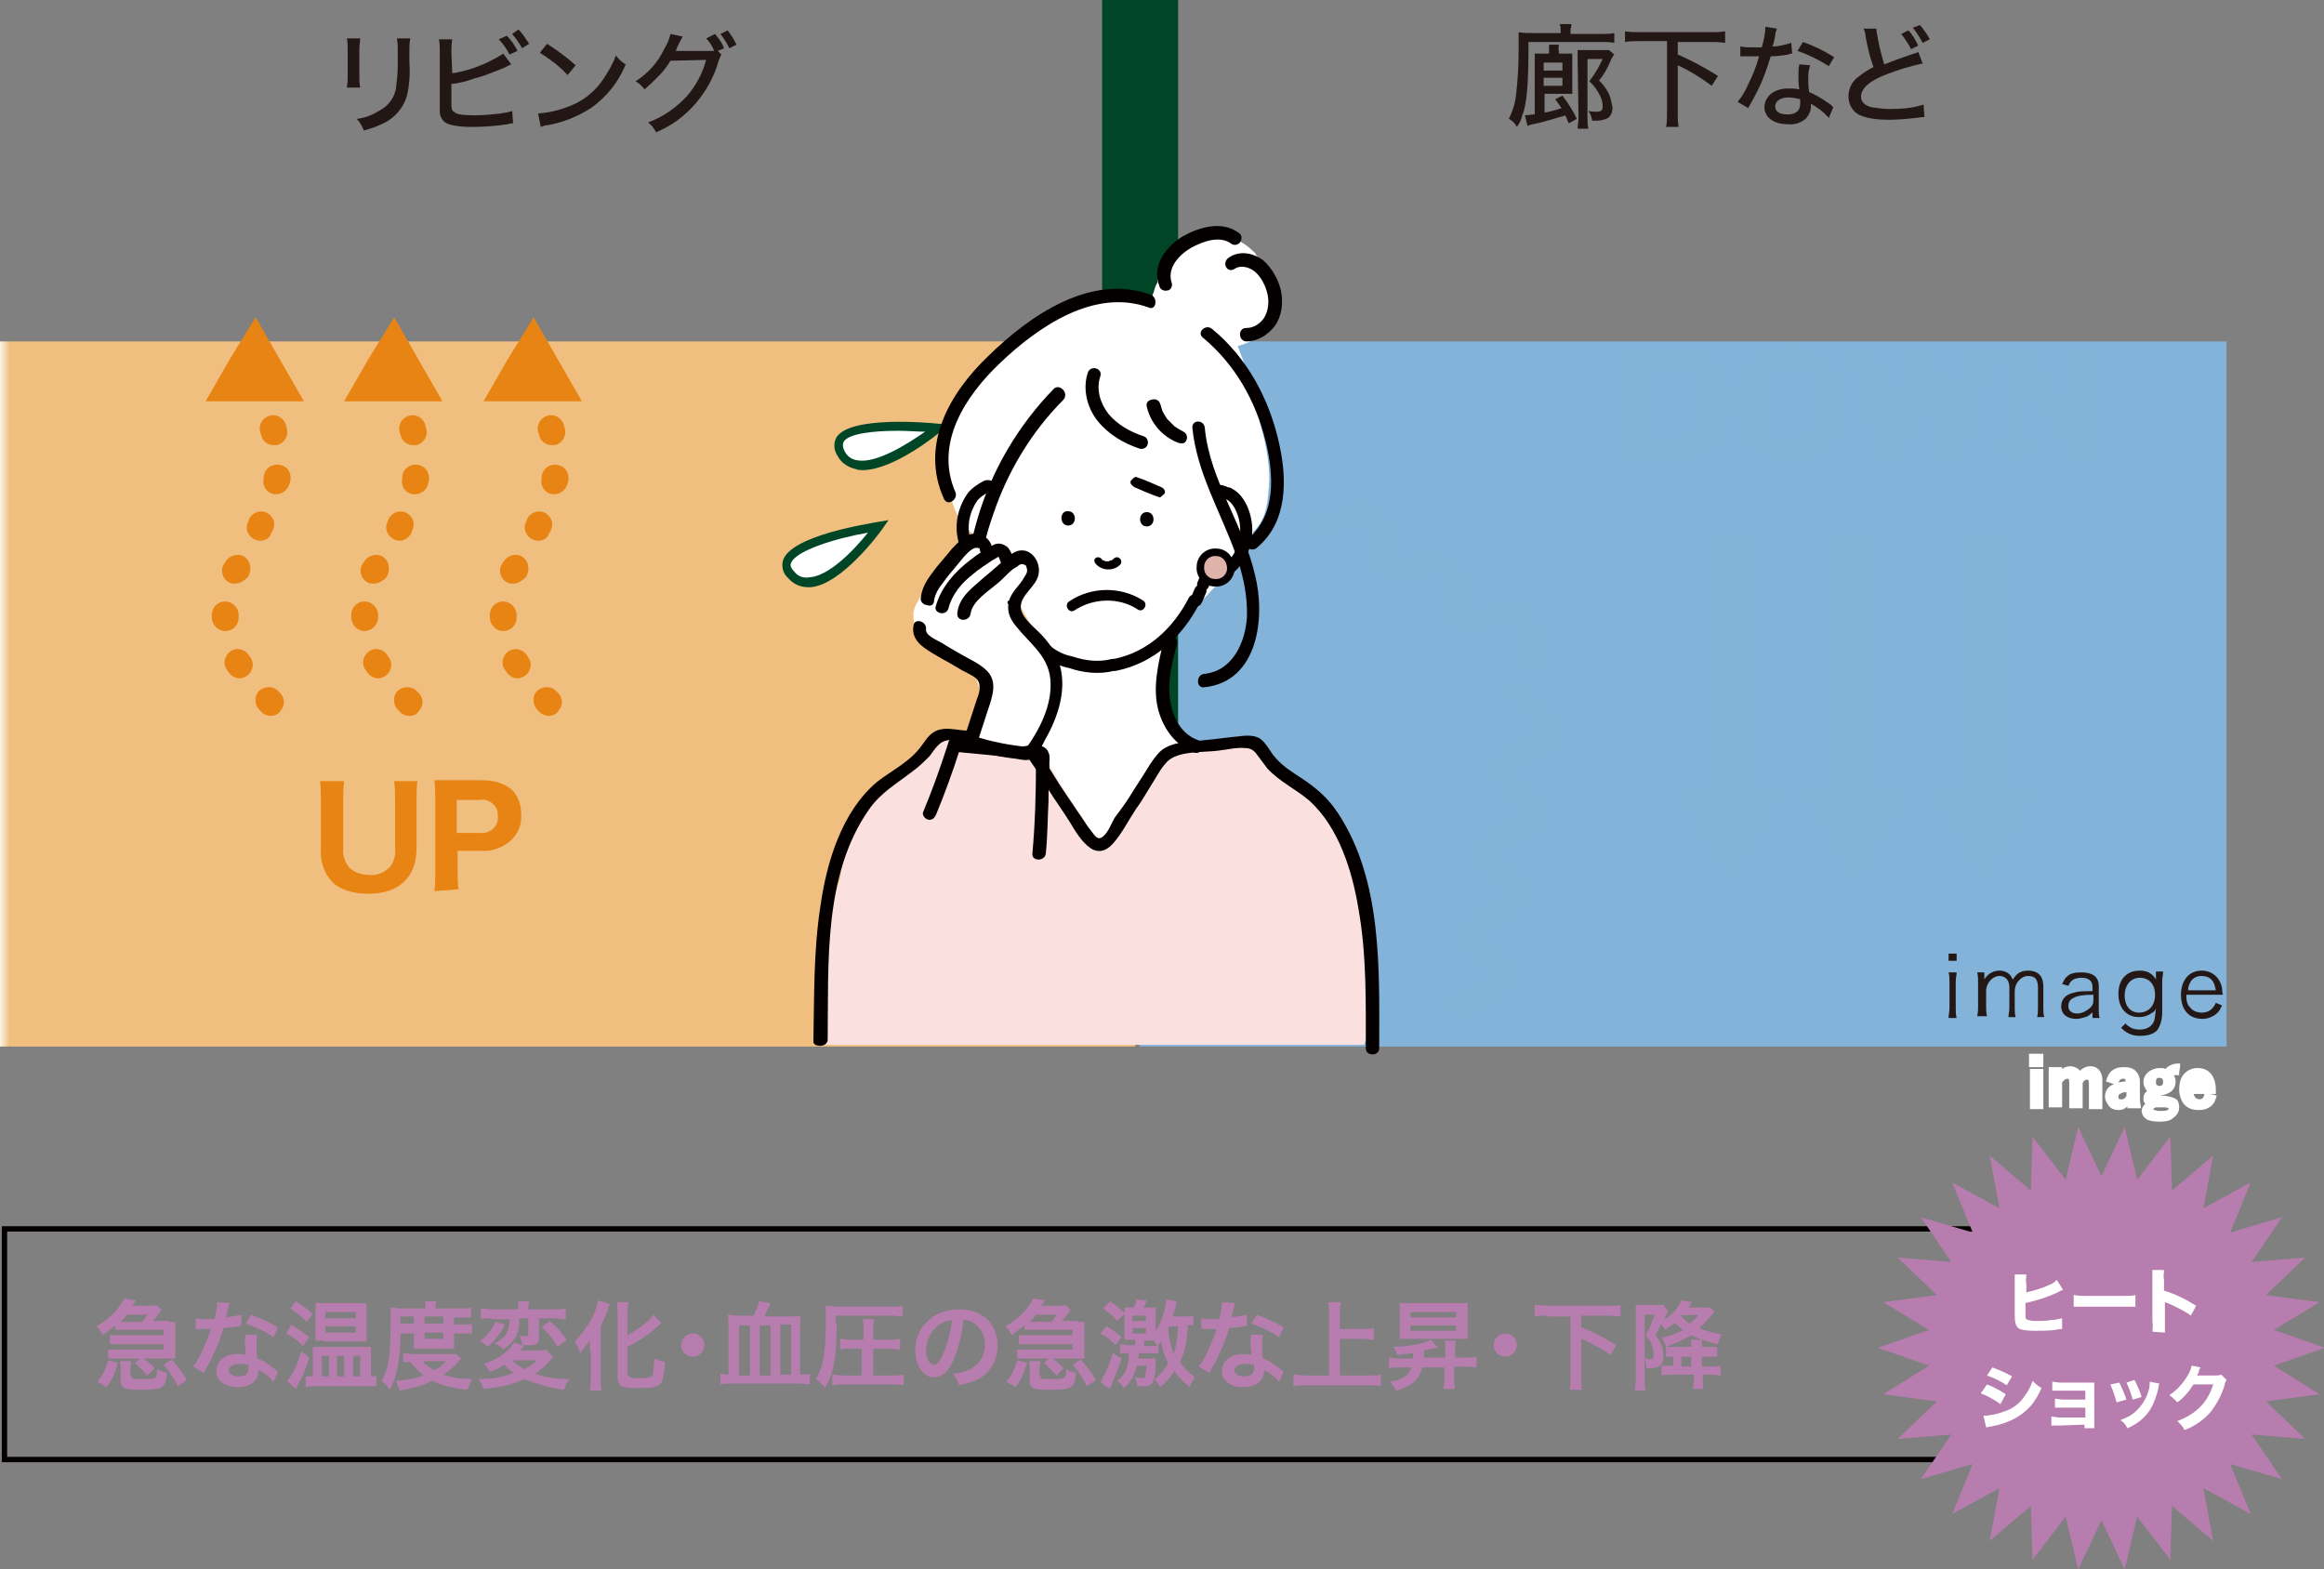 <?xml version="1.0" encoding="utf-8"?>
<!-- Generator: Adobe Illustrator 26.5.1, SVG Export Plug-In . SVG Version: 6.00 Build 0)  -->
<svg version="1.1" id="_レイヤー_2" xmlns="http://www.w3.org/2000/svg" xmlns:xlink="http://www.w3.org/1999/xlink" x="0px"
	 y="0px" viewBox="0 0 260 175.6" style="enable-background:new 0 0 260 175.6;" xml:space="preserve">
<rect x="0" y="0" width="260" height="175.6" fill="#808080" stroke="none"/>
<style type="text/css">
	.st0{fill:url(#長方形_12681_00000140724550811206551160000008087924929926906252_);}
	.st1{fill:none;}
	.st2{clip-path:url(#SVGID_00000127744129241103735440000001235829076406796956_);}
	
		.st3{clip-path:url(#SVGID_00000156549018447361491400000002412953786810001285_);fill:url(#長方形_12684_00000016794057335219646150000000554845984548708021_);}
	.st4{clip-path:url(#SVGID_00000122713526219824053820000016713976304233631158_);fill:#83B2D7;}
	.st5{clip-path:url(#SVGID_00000155128234591613877190000002456982643149537214_);}
	.st6{clip-path:url(#SVGID_00000165922726483957324300000013754686638588589696_);}
	
		.st7{clip-path:url(#SVGID_00000045580937182784932840000012617618848999822474_);fill:url(#長方形_12681_00000062897197127850142510000005819949852641150617_);}
	.st8{clip-path:url(#SVGID_00000018947210128513609980000013722601816317818290_);}
	
		.st9{clip-path:url(#SVGID_00000047027628848686807810000001811097916279969711_);fill:url(#長方形_12684_00000124871954021240908580000010648390984053887118_);}
	.st10{clip-path:url(#SVGID_00000020400050394792291830000012352424630146661788_);fill:#83B2D7;}
	.st11{clip-path:url(#SVGID_00000005980035372582320980000007959547313759803830_);}
	.st12{clip-path:url(#SVGID_00000056390856316665471800000011355410706286312864_);fill:#83B2D7;}
	.st13{clip-path:url(#SVGID_00000005980035372582320980000007959547313759803830_);fill:#221714;}
	.st14{clip-path:url(#SVGID_00000005980035372582320980000007959547313759803830_);fill:#E78413;}
	.st15{clip-path:url(#SVGID_00000113323297509420203210000015727090346984377497_);fill:#83B2D7;}
	.st16{clip-path:url(#SVGID_00000150822474182519441700000008124038388036746631_);fill:#83B2D7;}
	.st17{clip-path:url(#SVGID_00000093173151938458086610000014159228070327806349_);fill:#83B2D7;}
	.st18{clip-path:url(#SVGID_00000003072082103084484650000007853788477670998185_);fill:#83B2D7;}
	.st19{clip-path:url(#SVGID_00000005980035372582320980000007959547313759803830_);fill:#FFFFFF;}
	.st20{clip-path:url(#SVGID_00000005980035372582320980000007959547313759803830_);fill:#004626;}
	.st21{fill:none;stroke:#040000;stroke-width:0.599;}
	.st22{fill:#B77DAE;}
	.st23{fill:#004626;}
	.st24{fill:#FFFFFF;}
	.st25{fill:#FAE1DF;}
	.st26{fill:none;stroke:#040000;stroke-width:1.351;stroke-linecap:round;stroke-linejoin:round;stroke-miterlimit:10;}
	.st27{fill:#040000;}
	.st28{fill:#DFB3AA;stroke:#040000;stroke-width:0.843;stroke-miterlimit:10;}
	.st29{fill:#231815;}
</style>
<linearGradient id="長方形_12681_00000103973163531951853360000014947839771182968221_" gradientUnits="userSpaceOnUse" x1="-165.811" y1="507.529" x2="-165.804" y2="507.529" gradientTransform="matrix(211.944 0 0 -131.602 35227.648 66716.211)">
	<stop  offset="0" style="stop-color:#FFFFFF"/>
	<stop  offset="1" style="stop-color:#F0BF7F"/>
</linearGradient>
<rect id="長方形_12681_00000136379109540455554300000001921591974603213235_" x="85" y="-115" style="fill:url(#長方形_12681_00000103973163531951853360000014947839771182968221_);" width="127" height="78.9"/>
<rect x="85" y="-115" class="st1" width="127" height="78.9"/>
<rect x="85" y="-115" class="st1" width="127" height="78.9"/>
<g>
	<defs>
		<rect id="SVGID_1_" x="212.5" y="-115" width="121.6" height="78.9"/>
	</defs>
	<clipPath id="SVGID_00000095298671906804091260000006101538015934086551_">
		<use xlink:href="#SVGID_1_"  style="overflow:visible;"/>
	</clipPath>
	<g style="clip-path:url(#SVGID_00000095298671906804091260000006101538015934086551_);">
		<defs>
			<rect id="SVGID_00000052083224595646484020000012689297722504965046_" x="212.5" y="-115" width="121.6" height="78.9"/>
		</defs>
		<clipPath id="SVGID_00000175300315882879167840000010145935070778146196_">
			<use xlink:href="#SVGID_00000052083224595646484020000012689297722504965046_"  style="overflow:visible;"/>
		</clipPath>
		
			<linearGradient id="長方形_12684_00000145756684429737470980000002487842409756602768_" gradientUnits="userSpaceOnUse" x1="-166.807" y1="507.529" x2="-166.799" y2="507.529" gradientTransform="matrix(202.855 0 0 -131.602 33922.559 66716.211)">
			<stop  offset="0" style="stop-color:#FFFFFF"/>
			<stop  offset="1" style="stop-color:#84B3DA"/>
		</linearGradient>
		
			<rect id="長方形_12684_00000037652040957332262450000012568188128823797899_" x="212.5" y="-115" style="clip-path:url(#SVGID_00000175300315882879167840000010145935070778146196_);fill:url(#長方形_12684_00000145756684429737470980000002487842409756602768_);" width="121.6" height="78.9"/>
	</g>
</g>
<g>
	<defs>
		<rect id="SVGID_00000024706814270379919520000001917987389076723128_" x="231.7" y="-96.9" width="25.8" height="19.1"/>
	</defs>
	<clipPath id="SVGID_00000067922628456560297280000006225716458971362750_">
		<use xlink:href="#SVGID_00000024706814270379919520000001917987389076723128_"  style="overflow:visible;"/>
	</clipPath>
	
		<path id="パス_16574_00000163758465994786133710000017838238996300734132_" style="clip-path:url(#SVGID_00000067922628456560297280000006225716458971362750_);fill:#83B2D7;" d="
		M256.4-77.7c-1.5-1-1.5-2.7-1.5-3.9c0-1.2,0-1.7-0.5-2c-0.5-0.3-1-0.1-2,0.3c-1.1,0.5-2.6,1.1-4.2,0.1s-1.5-2.7-1.5-3.9
		c0-1.2,0-1.7-0.5-2c-0.5-0.3-1-0.1-2,0.3c-1.1,0.5-2.6,1.1-4.2,0.1s-1.5-2.7-1.5-3.9c0-1.2,0-1.7-0.5-2c-0.5-0.3-1-0.1-2.1,0.3
		c-1.1,0.5-2.6,1.1-4.2,0.1l1.2-1.8c0.5,0.3,1,0.1,2.1-0.3c1.1-0.5,2.6-1.1,4.2-0.1c1.5,1,1.5,2.7,1.5,3.9c0,1.2,0,1.7,0.5,2
		c0.5,0.3,1,0.1,2-0.3c1.1-0.5,2.6-1.1,4.2-0.1c1.5,1,1.5,2.7,1.5,3.9c0,1.2,0,1.7,0.5,2c0.5,0.3,1,0.1,2-0.3
		c1.1-0.5,2.6-1.1,4.2-0.1s1.5,2.7,1.5,3.9c0,1.2,0,1.7,0.5,2L256.4-77.7z"/>
</g>
<rect x="85" y="-153.2" class="st1" width="249.1" height="120.5"/>
<g>
	<rect class="st1" width="249.1" height="120.5"/>
	<g>
		<defs>
			<rect id="SVGID_00000139983622496828596040000018022003765564848774_" width="249.1" height="120.5"/>
		</defs>
		<clipPath id="SVGID_00000165210288304055295580000009649698877099070386_">
			<use xlink:href="#SVGID_00000139983622496828596040000018022003765564848774_"  style="overflow:visible;"/>
		</clipPath>
		<g style="clip-path:url(#SVGID_00000165210288304055295580000009649698877099070386_);">
			<defs>
				<rect id="SVGID_00000124880422491733454860000007607397213510559646_" y="38.2" width="127" height="78.9"/>
			</defs>
			<clipPath id="SVGID_00000054953846659931085990000015499548685498860978_">
				<use xlink:href="#SVGID_00000124880422491733454860000007607397213510559646_"  style="overflow:visible;"/>
			</clipPath>
			<g style="clip-path:url(#SVGID_00000054953846659931085990000015499548685498860978_);">
				<defs>
					<rect id="SVGID_00000029727529093936333030000004437624248575120771_" y="38.2" width="127" height="78.9"/>
				</defs>
				<clipPath id="SVGID_00000171703501067660491240000011566796594899713464_">
					<use xlink:href="#SVGID_00000029727529093936333030000004437624248575120771_"  style="overflow:visible;"/>
				</clipPath>
				
					<linearGradient id="長方形_12681_00000108280268649315012740000012322752673309604252_" gradientUnits="userSpaceOnUse" x1="-166.212" y1="506.365" x2="-166.206" y2="506.365" gradientTransform="matrix(211.944 0 0 -131.602 35227.648 66716.211)">
					<stop  offset="0" style="stop-color:#FFFFFF"/>
					<stop  offset="1" style="stop-color:#F0BF7F"/>
				</linearGradient>
				
					<rect id="長方形_12681_00000175294323879685302520000015569278406578612608_" y="38.2" style="clip-path:url(#SVGID_00000171703501067660491240000011566796594899713464_);fill:url(#長方形_12681_00000108280268649315012740000012322752673309604252_);" width="127" height="78.9"/>
			</g>
		</g>
		<g style="clip-path:url(#SVGID_00000165210288304055295580000009649698877099070386_);">
			<defs>
				<rect id="SVGID_00000028303881693593793550000006949945361213047179_" x="127.5" y="38.2" width="121.6" height="78.9"/>
			</defs>
			<clipPath id="SVGID_00000147913817602017029160000017784560257248280465_">
				<use xlink:href="#SVGID_00000028303881693593793550000006949945361213047179_"  style="overflow:visible;"/>
			</clipPath>
			<g style="clip-path:url(#SVGID_00000147913817602017029160000017784560257248280465_);">
				<defs>
					<rect id="SVGID_00000114071376211838976500000004107845196556271520_" x="127.5" y="38.2" width="121.6" height="78.9"/>
				</defs>
				<clipPath id="SVGID_00000002363504074628795400000007117255858055336878_">
					<use xlink:href="#SVGID_00000114071376211838976500000004107845196556271520_"  style="overflow:visible;"/>
				</clipPath>
				
					<linearGradient id="長方形_12684_00000140014052215392916760000016267035876424960149_" gradientUnits="userSpaceOnUse" x1="-167.226" y1="506.365" x2="-167.219" y2="506.365" gradientTransform="matrix(202.855 0 0 -131.602 33922.559 66716.211)">
					<stop  offset="0" style="stop-color:#FFFFFF"/>
					<stop  offset="1" style="stop-color:#84B3DA"/>
				</linearGradient>
				
					<rect id="長方形_12684_00000045602561909178616090000013269270558467086488_" x="127.5" y="38.2" style="clip-path:url(#SVGID_00000002363504074628795400000007117255858055336878_);fill:url(#長方形_12684_00000140014052215392916760000016267035876424960149_);" width="121.6" height="78.9"/>
			</g>
		</g>
		<g style="clip-path:url(#SVGID_00000165210288304055295580000009649698877099070386_);">
			<defs>
				<rect id="SVGID_00000003078257944080800070000003469306704085803156_" x="146.7" y="56.3" width="25.8" height="19.1"/>
			</defs>
			<clipPath id="SVGID_00000119838160359596930750000004717430903743549352_">
				<use xlink:href="#SVGID_00000003078257944080800070000003469306704085803156_"  style="overflow:visible;"/>
			</clipPath>
			
				<path id="パス_16574_00000096042382454083492900000001830317225451071397_" style="clip-path:url(#SVGID_00000119838160359596930750000004717430903743549352_);fill:#83B2D7;" d="
				M171.3,75.5c-1.5-1-1.5-2.7-1.5-3.9c0-1.2,0-1.7-0.5-2c-0.5-0.3-1-0.1-2,0.3c-1.1,0.5-2.6,1.1-4.2,0.1c-1.5-1-1.5-2.7-1.5-3.9
				c0-1.2,0-1.7-0.5-2c-0.5-0.3-1-0.1-2,0.3c-1.1,0.5-2.6,1.1-4.2,0.1c-1.5-1-1.5-2.7-1.5-3.9c0-1.2,0-1.7-0.5-2
				c-0.5-0.3-1-0.1-2.1,0.3c-1.1,0.5-2.6,1.1-4.2,0.1l1.2-1.8c0.5,0.3,1,0.1,2.1-0.3c1.1-0.5,2.6-1.1,4.2-0.1c1.5,1,1.5,2.7,1.5,3.9
				c0,1.2,0,1.7,0.5,2c0.5,0.3,1,0.1,2-0.3c1.1-0.5,2.6-1.1,4.2-0.1s1.5,2.7,1.5,3.9c0,1.2,0,1.7,0.5,2c0.5,0.3,1,0.1,2-0.3
				c1.1-0.5,2.6-1.1,4.2-0.1c1.5,1,1.5,2.7,1.5,3.9c0,1.2,0,1.7,0.5,2L171.3,75.5z"/>
		</g>
	</g>
	<g>
		<defs>
			<rect id="SVGID_00000041995356964446491600000016209370803956543123_" width="249.1" height="120.5"/>
		</defs>
		<clipPath id="SVGID_00000083774753773322118240000005147467619875010730_">
			<use xlink:href="#SVGID_00000041995356964446491600000016209370803956543123_"  style="overflow:visible;"/>
		</clipPath>
		<g style="clip-path:url(#SVGID_00000083774753773322118240000005147467619875010730_);">
			<defs>
				<rect id="SVGID_00000138545221724301924470000012843162801259877559_" x="162.1" y="76.3" width="12.7" height="37.4"/>
			</defs>
			<clipPath id="SVGID_00000079472908089420444080000002868049797652265857_">
				<use xlink:href="#SVGID_00000138545221724301924470000012843162801259877559_"  style="overflow:visible;"/>
			</clipPath>
			
				<path id="パス_16613_00000027573066161857692740000000541595409927629969_" style="clip-path:url(#SVGID_00000079472908089420444080000002868049797652265857_);fill:#83B2D7;" d="
				M164.2,113.7l-2.2-0.5c0.4-1.8,1.9-2.3,3-2.7c1.1-0.4,1.5-0.6,1.6-1.1c0.1-0.5-0.2-0.9-1.1-1.7c-0.9-0.8-2.1-2-1.7-3.7
				c0.4-1.8,1.9-2.3,3-2.7c1.1-0.4,1.5-0.6,1.6-1.1s-0.2-0.9-1.1-1.7c-0.9-0.8-2.1-2-1.7-3.7s1.9-2.3,3-2.7c1.1-0.4,1.5-0.6,1.6-1.1
				c0.1-0.5-0.2-0.9-1.1-1.7c-0.9-0.8-2.1-2-1.7-3.7c0.4-1.8,1.9-2.3,3-2.7c1.1-0.4,1.5-0.6,1.6-1.1c0.1-0.5-0.2-0.9-1.1-1.7
				c-0.9-0.8-2.1-2-1.7-3.7l2.2,0.5c-0.1,0.5,0.2,0.9,1.1,1.7c0.9,0.8,2.1,2,1.7,3.7c-0.4,1.8-1.9,2.3-3,2.7
				c-1.1,0.4-1.5,0.6-1.6,1.1s0.2,0.9,1.1,1.7c0.9,0.8,2.1,2,1.7,3.7s-1.9,2.3-3,2.7c-1.1,0.4-1.5,0.6-1.6,1.1s0.2,0.9,1.1,1.7
				c0.9,0.8,2.1,2,1.7,3.7c-0.4,1.8-1.9,2.3-3,2.7c-1.1,0.4-1.5,0.6-1.6,1.1s0.2,0.9,1.1,1.7c0.9,0.8,2.1,2,1.7,3.7
				c-0.4,1.8-1.9,2.3-3,2.7C164.8,113,164.4,113.2,164.2,113.7"/>
		</g>
		
			<path id="パス_16614_00000077288245264314044390000011108791433051522219_" style="clip-path:url(#SVGID_00000083774753773322118240000005147467619875010730_);fill:#221714;" d="
			M40.3,4.2c0,0.4-0.1,0.9-0.1,1.3v2.8c0,0.5,0,1,0.1,1.5h-1.5c0.1-0.5,0.1-1,0.1-1.5V5.6c0-0.5,0-0.9-0.1-1.3H40.3z M45.9,4.3
			c-0.1,0.5-0.1,0.9-0.1,1.4V7c0.1,1.3,0,2.6-0.3,3.8c-0.4,1.3-1.3,2.3-2.4,2.9c-0.8,0.4-1.6,0.7-2.4,0.9c-0.2-0.5-0.4-0.9-0.8-1.3
			c0.9-0.1,1.7-0.4,2.5-0.9c1-0.5,1.7-1.4,1.9-2.5c0.1-0.9,0.2-1.7,0.2-2.6l0-0.5V5.7c0-0.5,0-0.9-0.1-1.4H45.9z"/>
		
			<path id="パス_16615_00000156565349199595287820000017027265428423451831_" style="clip-path:url(#SVGID_00000083774753773322118240000005147467619875010730_);fill:#221714;" d="
			M50.6,8.2C51.9,8,53.2,7.6,54.5,7c0.6-0.3,1.2-0.6,1.8-1l0.9,1.2c-0.2,0.1-0.3,0.1-0.6,0.3C55.4,8,54.2,8.5,53,8.8
			c-0.8,0.3-1.6,0.5-2.5,0.6v1.9c0,0.8,0,1.1,0.3,1.2c0.2,0.3,1,0.4,2.3,0.4c1,0,2-0.1,2.9-0.2c0.4-0.1,0.9-0.1,1.3-0.3l0.1,1.4
			c-0.3,0-0.3,0-0.6,0.1c-1.3,0.2-2.7,0.3-4,0.3c-1.6,0-2.5-0.2-3-0.5c-0.4-0.3-0.6-0.8-0.6-1.2c0-0.4,0-0.7,0-1.1V5.8
			c0-0.5,0-1-0.1-1.4h1.5c-0.1,0.5-0.1,1-0.1,1.5L50.6,8.2z M56.7,4c0.5,0.5,0.9,1.1,1.2,1.7L57,6.1c-0.3-0.6-0.7-1.2-1.2-1.7
			L56.7,4z M58,3.3c0.5,0.5,0.8,1,1.2,1.6l-0.8,0.5c-0.3-0.6-0.7-1.1-1.1-1.6L58,3.3z"/>
		
			<path id="パス_16616_00000019667999653170877760000008122241903340923801_" style="clip-path:url(#SVGID_00000083774753773322118240000005147467619875010730_);fill:#221714;" d="
			M60.2,12.7c1.3-0.1,2.5-0.4,3.7-0.9c1.5-0.6,2.8-1.7,3.7-3.1c0.5-0.8,1-1.6,1.3-2.5c0.3,0.4,0.7,0.8,1.1,1c-0.8,2-2.2,3.7-3.9,4.9
			c-1.4,0.9-3.1,1.6-4.8,1.9c-0.3,0-0.5,0.1-0.8,0.2L60.2,12.7z M61.2,4.9c1.1,0.7,2.2,1.5,3.2,2.4l-0.9,1.1c-0.9-1-2-1.8-3.1-2.5
			L61.2,4.9z"/>
		
			<path id="パス_16617_00000048471181639383662270000015510882442985036421_" style="clip-path:url(#SVGID_00000083774753773322118240000005147467619875010730_);fill:#221714;" d="
			M80.7,6.1c-0.1,0.2-0.2,0.4-0.3,0.7c-0.5,1.8-1.4,3.4-2.6,4.8c-1.2,1.4-2.7,2.5-4.4,3.2c-0.2-0.4-0.5-0.8-0.9-1.1
			c1.7-0.6,3.2-1.7,4.4-3c1-1.2,1.7-2.5,2.1-4l-4,0.1c-0.4,0.7-0.9,1.3-1.4,1.8c-0.5,0.5-1,1-1.5,1.4c-0.3-0.4-0.6-0.7-1-0.9
			c1.4-0.9,2.5-2.1,3.2-3.6c0.3-0.5,0.6-1.1,0.7-1.7l1.4,0.3c-0.1,0.1-0.2,0.3-0.3,0.5c-0.3,0.6-0.4,0.8-0.5,1.1c0.2,0,0.4,0,0.5,0
			l3.8,0c-0.2-0.5-0.5-1-0.9-1.4L80,3.8c0.4,0.5,0.8,1,1,1.6l-0.7,0.3L80.7,6.1z M81.4,3.4c0.4,0.5,0.7,1,1,1.6l-0.8,0.4
			c-0.3-0.6-0.6-1.1-1-1.6L81.4,3.4z"/>
		
			<path id="パス_16618_00000025430209249921912290000012409635105304755083_" style="clip-path:url(#SVGID_00000083774753773322118240000005147467619875010730_);fill:#E78413;" d="
			M46.7,87.4c-0.1,0.7-0.1,1.4-0.1,2.2v5.3c0,3.3-2,5.1-5.4,5.1c-1.8,0-3.3-0.5-4.1-1.4c-0.9-1-1.3-2.3-1.2-3.7v-5.3
			c0-0.7,0-1.5-0.1-2.2h2.7c-0.1,0.7-0.1,1.4-0.1,2.2v5.3c-0.1,0.8,0.2,1.5,0.6,2.1c0.6,0.6,1.4,0.9,2.3,0.9c0.9,0.1,1.8-0.3,2.4-1
			c0.4-0.6,0.6-1.3,0.5-2v-5.3c0-0.7,0-1.5-0.1-2.2L46.7,87.4z"/>
		
			<path id="パス_16619_00000077322391524503968090000015660558236466764475_" style="clip-path:url(#SVGID_00000083774753773322118240000005147467619875010730_);fill:#E78413;" d="
			M48.6,99.7c0.1-0.7,0.1-1.4,0.1-2.1v-8.2c0-0.7,0-1.4-0.1-2.1c0.7,0,1.2,0,2.1,0h3.2c1.5,0,2.6,0.4,3.4,1.1c0.7,0.7,1,1.7,1,2.7
			c0.1,1.1-0.3,2.1-1.1,2.9c-0.9,0.8-2.1,1.3-3.4,1.2h-2.6v2.2c0,0.7,0,1.4,0.1,2.1L48.6,99.7z M53.8,93.2c0.9,0.1,1.8-0.6,1.9-1.5
			c0-0.1,0-0.2,0-0.4c0-0.5-0.1-0.9-0.5-1.3c-0.4-0.4-0.9-0.6-1.5-0.5h-2.6v3.7L53.8,93.2z"/>
		<g style="clip-path:url(#SVGID_00000083774753773322118240000005147467619875010730_);">
			<defs>
				<rect id="SVGID_00000129167164644777331650000015706288643528349571_" x="182.3" y="38.8" width="52.6" height="12.8"/>
			</defs>
			<clipPath id="SVGID_00000112620931901224966970000007197926816115973800_">
				<use xlink:href="#SVGID_00000129167164644777331650000015706288643528349571_"  style="overflow:visible;"/>
			</clipPath>
			
				<path id="パス_16620_00000111869889306384994530000000683103190218476702_" style="clip-path:url(#SVGID_00000112620931901224966970000007197926816115973800_);fill:#83B2D7;" d="
				M182.5,41.1c0-0.7,0-1.4-0.1-2.1c0.6,0,1,0,2.1,0h2.9c1.9,0,3.2,0.5,4.2,1.4c1.1,1.1,1.7,2.6,1.7,4.6c0,2.1-0.6,3.7-1.8,4.8
				c-1,1-2.3,1.4-4.1,1.4h-3c-1,0-1.4,0-2.1,0c0.1-0.7,0.1-1.4,0.1-2.1L182.5,41.1z M187.2,49.1c0.9,0.1,1.8-0.2,2.4-0.9
				c0.7-0.9,1.1-2,1-3.1c0-1.4-0.3-2.4-1-3c-0.6-0.6-1.3-0.8-2.5-0.8h-2.2v7.9H187.2z"/>
			
				<path id="パス_16621_00000055697638410369116620000012623087446945653426_" style="clip-path:url(#SVGID_00000112620931901224966970000007197926816115973800_);fill:#83B2D7;" d="
				M204.4,40.4c1.2,1.3,1.8,3,1.7,4.8c0,3.9-2.3,6.4-5.9,6.4c-3.6,0-5.9-2.5-5.9-6.4c0-3.9,2.3-6.4,5.9-6.4
				C201.8,38.7,203.3,39.3,204.4,40.4 M203.6,45.2c0.1-1.2-0.3-2.4-1.1-3.4c-0.6-0.6-1.3-0.9-2.1-0.8c-2,0-3.3,1.6-3.3,4.2
				c0,2.6,1.3,4.3,3.3,4.3C202.3,49.4,203.6,47.8,203.6,45.2"/>
			
				<path id="パス_16622_00000021115993533700211870000004438431931166361780_" style="clip-path:url(#SVGID_00000112620931901224966970000007197926816115973800_);fill:#83B2D7;" d="
				M217.1,51.3c-0.1-0.5-0.2-1.1-0.3-1.6l-1.4-5.1c-0.2-0.5-0.3-1.3-0.4-2c-0.1,0.7-0.3,1.4-0.4,2l-1.4,5.1c-0.2,0.5-0.3,1-0.3,1.6
				h-2.5c-0.1-0.4-0.1-0.5-0.4-1.6l-2.4-8.8c-0.2-0.6-0.4-1.2-0.6-1.8h2.9c0,0.6,0.1,1.1,0.2,1.6l1.2,5.3c0.1,0.4,0.3,1.3,0.3,1.8
				c0.3-1.3,0.3-1.5,0.4-1.8l1.5-5.3c0.2-0.5,0.3-1,0.3-1.6h2.3c0.1,0.5,0.2,1,0.3,1.5l1.5,5.3c0.1,0.4,0.2,1,0.4,1.9
				c0.2-1.2,0.2-1.5,0.3-1.9l1.2-5.2c0.1-0.5,0.2-1.1,0.2-1.6h2.9c-0.2,0.6-0.4,1.2-0.6,1.8l-2.4,8.8c-0.2,0.7-0.3,1.3-0.4,1.6
				L217.1,51.3z"/>
			
				<path id="パス_16623_00000156554108028426581090000014211382454640780969_" style="clip-path:url(#SVGID_00000112620931901224966970000007197926816115973800_);fill:#83B2D7;" d="
				M231.4,46c0.4,0.6,0.7,1.1,1,1.7c0-0.5-0.1-1.3-0.1-1.9v-4.6c0-0.7,0-1.5-0.1-2.2h2.7c-0.1,0.7-0.1,1.5-0.1,2.2v8
				c0,0.7,0,1.4,0.1,2.1h-2.8c-0.3-0.6-0.6-1.2-1-1.8l-3.5-5.2c-0.4-0.5-0.7-1.1-1-1.7c0,0.2,0,0.2,0.1,0.7c0,0.3,0,0.9,0,1.2V49
				c0,0.8,0,1.5,0.1,2.3h-2.7c0.1-0.8,0.1-1.5,0.1-2.3v-7.9c0-0.7,0-1.4-0.1-2.1h2.8c0.3,0.6,0.6,1.2,1,1.7L231.4,46z"/>
		</g>
		
			<path id="パス_16624_00000083090569825433019040000005331186039864807053_" style="clip-path:url(#SVGID_00000083774753773322118240000005147467619875010730_);fill:#221714;" d="
			M174.6,3.5c0-0.3,0-0.5-0.1-0.8h1.3c0,0.3-0.1,0.5-0.1,0.8v0.3h3.5c0.5,0,0.9,0,1.4-0.1v1.1c-0.4-0.1-0.9-0.1-1.3-0.1H171
			c0,2,0,4-0.2,5.9c-0.1,0.8-0.2,1.6-0.5,2.3c-0.1,0.5-0.3,0.9-0.6,1.3c-0.2-0.4-0.5-0.7-0.9-0.9c0.4-0.8,0.7-1.7,0.8-2.6
			c0.2-1.7,0.3-3.4,0.3-5.1c0-0.3,0-0.3,0-1c0-0.3,0-0.7,0-1c0.5,0.1,1,0.1,1.5,0.1h3.2L174.6,3.5z M171.7,7.2c0-0.6,0-0.8,0-1.2
			c0.3,0,0.6,0,0.9,0h0.7V5.7c0-0.2,0-0.5,0-0.7h1.1c0,0.2-0.1,0.5,0,0.7v0.3h0.5c0.3,0,0.7,0,1,0c0,0.3,0,0.7,0,1v2.4
			c0,0.4,0,0.7,0,1.1c-0.2,0-0.5,0-0.8,0h-2.3v2.1c0.6-0.1,1.3-0.3,1.9-0.5c-0.2-0.3-0.3-0.4-0.7-1l0.8-0.4c0.6,0.8,1.2,1.7,1.6,2.6
			l-0.9,0.5c-0.2-0.4-0.2-0.6-0.4-0.9c-0.2,0.1-0.2,0.1-0.6,0.2c-1,0.3-2,0.6-3,0.8c-0.2,0-0.4,0.1-0.6,0.2l-0.3-1.2
			c0.4,0,0.7-0.1,1.1-0.1L171.7,7.2z M174.8,7h-2.1v0.9h2.1V7z M172.7,9.6h2.1V8.7h-2.1V9.6z M176.5,6.7c0-0.4,0-0.7,0-1.1
			c0.3,0,0.6,0,1,0h1.6c0.3,0,0.6,0,0.9,0l0.6,0.5l-0.1,0.1c0,0.1-0.1,0.1-0.1,0.2c-0.1,0.1-0.1,0.1-0.3,0.6c-0.3,0.7-0.7,1.4-1.2,2
			c0.4,0.4,0.8,0.9,1.1,1.5c0.2,0.5,0.3,1,0.4,1.5c0,0.4-0.1,0.9-0.5,1.2c-0.4,0.2-0.8,0.3-1.2,0.3c-0.2,0-0.4,0-0.6,0
			c0-0.4-0.2-0.8-0.4-1.1c0.3,0.1,0.6,0.1,0.9,0.1c0.5,0,0.7-0.1,0.7-0.6c0-0.4-0.1-0.8-0.3-1.2c-0.3-0.6-0.7-1.2-1.2-1.6
			c0.6-0.8,1.1-1.6,1.5-2.5h-1.7v6.6c0,0.4,0,0.8,0.1,1.2h-1.2c0-0.4,0.1-0.8,0.1-1.2L176.5,6.7z"/>
		
			<path id="パス_16625_00000024693315067442088390000007781171086503795372_" style="clip-path:url(#SVGID_00000083774753773322118240000005147467619875010730_);fill:#221714;" d="
			M183.4,4.6c-0.5,0-1.1,0-1.6,0.1V3.5c0.5,0.1,1.1,0.1,1.6,0.1h8c0.5,0,1.1,0,1.6-0.1v1.3c-0.5-0.1-1.1-0.1-1.6-0.1h-3.7v1.4
			c1.6,0.7,3.1,1.5,4.5,2.4l-0.7,1.1c-1.2-0.9-2.5-1.7-3.8-2.3v5.3c0,0.5,0,1.1,0.1,1.6h-1.4c0.1-0.5,0.1-1.1,0.1-1.6v-8H183.4z"/>
		
			<path id="パス_16626_00000117664204028284035850000016589951587980812928_" style="clip-path:url(#SVGID_00000083774753773322118240000005147467619875010730_);fill:#221714;" d="
			M198.8,3.2c-0.1,0.3-0.2,0.5-0.2,0.8c-0.1,0.4-0.1,0.7-0.3,1.2c0.7,0,1.4-0.2,2.1-0.4l0.1,1.2c-0.1,0-0.3,0-0.4,0.1
			c-0.7,0.1-1.3,0.2-2,0.2c-0.4,1.3-0.8,2.5-1.4,3.7c-0.3,0.6-0.4,0.8-0.9,1.7c-0.1,0.2-0.2,0.3-0.2,0.4l-1.2-0.7
			c0.5-0.6,0.9-1.3,1.2-2c0.5-1,0.9-2,1.2-3.1c-0.3,0-0.4,0-0.7,0c-0.4,0-0.4,0-0.9,0h-0.5V5.2c0.5,0.1,1.1,0.1,1.6,0.1
			c0.4,0,0.6,0,0.8,0c0.2-0.7,0.4-1.5,0.4-2.3L198.8,3.2z M204.6,13.2c-0.6-0.7-1.3-1.2-2-1.6c0,0.1,0,0.2,0,0.3
			c0,0.5-0.2,0.9-0.5,1.3c-0.5,0.5-1.3,0.8-2.1,0.7c-1.6,0-2.6-0.8-2.6-1.9c0-1.2,1.1-2.1,2.6-2.1c0.4,0,0.9,0,1.3,0.1
			c-0.1-0.6-0.1-1.1-0.1-1.6c0-0.4,0-0.8,0.1-1.2l1.2,0.1c-0.1,0.4-0.2,0.8-0.2,1.2c0,0.6,0,1.2,0.1,1.8c0.7,0.3,1.4,0.7,2.1,1.2
			c0.3,0.2,0.3,0.2,0.4,0.3c0.1,0.1,0.1,0.1,0.2,0.2L204.6,13.2z M200.1,10.9c-0.9,0-1.5,0.4-1.5,1c0,0.6,0.5,0.9,1.4,0.9
			c0.9,0,1.4-0.4,1.4-1.2c0-0.1,0-0.5,0-0.5C201,11,200.5,10.9,200.1,10.9 M204.6,7.4c-1.1-0.7-2.3-1.3-3.5-1.7l0.6-1
			c1.2,0.4,2.4,1,3.5,1.7L204.6,7.4z"/>
		
			<path id="パス_16627_00000160880827597183492850000013049134208859655082_" style="clip-path:url(#SVGID_00000083774753773322118240000005147467619875010730_);fill:#221714;" d="
			M209.9,3.2c0.2,1.4,0.5,2.7,0.9,4c0.6-0.2,1-0.4,1.6-0.6l1.7-0.6c0.2,0,0.3-0.1,0.5-0.2l0.5,1.3c-1.4,0.3-2.7,0.7-4,1.2
			c-1.9,0.7-2.9,1.6-2.9,2.5c0,0.6,0.4,1,1.2,1.2c0.7,0.1,1.3,0.2,2,0.2c1.3,0,2.6-0.1,3.8-0.5l0.1,1.4c-0.3,0-0.3,0-1,0.1
			c-1,0.1-1.9,0.2-2.9,0.2c-1.7,0-2.7-0.2-3.5-0.6c-0.7-0.4-1.1-1.2-1.1-2c0-0.9,0.4-1.7,1.1-2.2c0.5-0.4,1.1-0.8,1.7-1.1
			c-0.4-1.1-0.7-2.3-0.9-3.5c0-0.3-0.1-0.5-0.2-0.8L209.9,3.2z M213.5,3.4c0.5,0.5,0.8,1.1,1.1,1.7l-0.8,0.4
			c-0.3-0.6-0.7-1.2-1.1-1.7L213.5,3.4z M214.8,2.8c0.4,0.5,0.8,1,1.1,1.6l-0.8,0.4c-0.3-0.6-0.7-1.2-1.1-1.7L214.8,2.8z"/>
		
			<path id="パス_16628_00000181800631218011951700000005451021583842186399_" style="clip-path:url(#SVGID_00000083774753773322118240000005147467619875010730_);fill:#E78413;" d="
			M61.4,80.1c-0.3,0-0.6-0.1-0.9-0.3c0,0-0.1-0.1-0.3-0.3c-0.6-0.5-0.7-1.5-0.2-2.1c0.5-0.6,1.5-0.7,2.1-0.2c0,0,0,0,0,0l0.2,0.2
			c0.6,0.5,0.8,1.4,0.2,2.1C62.3,79.9,61.8,80.1,61.4,80.1 M57.9,75.9c-0.5,0-1-0.3-1.3-0.8l-0.2-0.3c-0.4-0.7-0.1-1.6,0.6-2
			s1.6-0.1,2,0.6l0.2,0.3c0.4,0.7,0.1,1.6-0.6,2c0,0,0,0,0,0C58.4,75.8,58.1,75.9,57.9,75.9 M56.3,70.6c-0.8,0-1.4-0.6-1.5-1.4
			c0-0.1,0-0.3,0-0.4c0-0.8,0.6-1.5,1.5-1.5h0c0.8,0,1.5,0.7,1.5,1.5l0,0.3C57.8,69.9,57.2,70.6,56.3,70.6
			C56.4,70.6,56.4,70.6,56.3,70.6C56.3,70.6,56.3,70.6,56.3,70.6 M57.4,65.3c-0.2,0-0.4,0-0.6-0.1c-0.7-0.3-1.1-1.2-0.7-2l0.2-0.3
			c0.4-0.7,1.2-1,2-0.7c0.7,0.4,1,1.2,0.7,2l-0.1,0.3C58.5,64.9,58,65.3,57.4,65.3 M60.2,60.5c-0.8,0-1.5-0.7-1.5-1.5
			c0-0.2,0.1-0.5,0.2-0.7l0.1-0.3c0.4-0.7,1.3-1,2-0.6c0.7,0.4,1,1.2,0.6,2l-0.2,0.3C61.3,60.2,60.8,60.5,60.2,60.5 M62,55.3
			c-0.1,0-0.2,0-0.2,0c-0.8-0.1-1.4-0.9-1.2-1.7c0,0,0,0,0,0l0-0.3c0.1-0.8,0.8-1.4,1.7-1.3c0.8,0.1,1.4,0.8,1.3,1.7l-0.1,0.4
			C63.3,54.8,62.7,55.3,62,55.3 M61.7,49.8c-0.7,0-1.3-0.5-1.4-1.2l-0.1-0.3c-0.2-0.8,0.3-1.6,1.1-1.8c0.8-0.2,1.6,0.3,1.8,1.1
			l0.1,0.4c0.2,0.8-0.3,1.6-1.1,1.8C62,49.8,61.8,49.8,61.7,49.8 M59.6,44.8c-0.5,0-0.9-0.2-1.2-0.6L58.2,44
			c-0.5-0.7-0.3-1.6,0.3-2.1c0.6-0.5,1.5-0.4,2,0.2c0,0,0.1,0.1,0.2,0.3c0.5,0.7,0.3,1.6-0.4,2.1C60.2,44.7,59.9,44.8,59.6,44.8"/>
		
			<path id="パス_16629_00000149374120745768528090000014213850126178340794_" style="clip-path:url(#SVGID_00000083774753773322118240000005147467619875010730_);fill:#E78413;" d="
			M59.7,35.5l2.7,4.7l2.7,4.7h-11l2.7-4.7L59.7,35.5z"/>
		
			<path id="パス_16630_00000053532958292797288700000015557574452172271233_" style="clip-path:url(#SVGID_00000083774753773322118240000005147467619875010730_);fill:#E78413;" d="
			M45.8,80.1c-0.3,0-0.6-0.1-0.9-0.3c0,0-0.1-0.1-0.3-0.3c-0.6-0.5-0.7-1.5-0.2-2.1c0.5-0.6,1.5-0.7,2.1-0.2c0,0,0,0,0,0l0.2,0.2
			c0.6,0.5,0.8,1.4,0.2,2.1C46.7,79.9,46.3,80.1,45.8,80.1 M42.3,75.9c-0.5,0-1-0.3-1.3-0.8l-0.2-0.3c-0.4-0.7-0.1-1.6,0.6-2
			c0.7-0.4,1.6-0.1,2,0.6c0,0,0,0,0,0l0.2,0.3c0.4,0.7,0.1,1.6-0.6,2c0,0,0,0,0,0C42.8,75.8,42.6,75.9,42.3,75.9 M40.8,70.6
			c-0.8,0-1.4-0.6-1.5-1.4c0-0.1,0-0.3,0-0.4c0-0.8,0.6-1.5,1.5-1.5h0c0.8,0,1.5,0.7,1.5,1.5l0,0.3C42.3,69.9,41.6,70.6,40.8,70.6
			C40.8,70.6,40.8,70.6,40.8,70.6C40.8,70.6,40.8,70.6,40.8,70.6 M41.8,65.3c-0.2,0-0.4,0-0.6-0.1c-0.7-0.3-1.1-1.2-0.7-2l0.2-0.3
			c0.4-0.7,1.2-1,2-0.7c0.7,0.4,1,1.2,0.7,2l-0.1,0.3C43,64.9,42.4,65.3,41.8,65.3 M44.7,60.5c-0.8,0-1.5-0.7-1.5-1.5
			c0-0.2,0.1-0.5,0.2-0.7l0.1-0.3c0.4-0.7,1.3-1,2-0.6c0.7,0.4,1,1.2,0.6,2L46,59.7C45.7,60.2,45.2,60.5,44.7,60.5 M46.4,55.3
			c-0.1,0-0.2,0-0.2,0c-0.8-0.1-1.4-0.9-1.2-1.7c0,0,0,0,0,0l0-0.3c0.1-0.8,0.8-1.4,1.7-1.3c0.8,0.1,1.4,0.8,1.3,1.7l-0.1,0.4
			C47.8,54.8,47.1,55.3,46.4,55.3 M46.2,49.8c-0.7,0-1.3-0.5-1.4-1.2l-0.1-0.3c-0.2-0.8,0.3-1.6,1.1-1.8c0.8-0.2,1.6,0.3,1.8,1.1
			l0.1,0.4c0.2,0.8-0.3,1.6-1.1,1.8C46.4,49.8,46.3,49.8,46.2,49.8 M44,44.8c-0.5,0-0.9-0.2-1.2-0.6L42.7,44
			c-0.5-0.7-0.3-1.6,0.3-2.1c0.6-0.5,1.5-0.4,2,0.2c0,0,0.1,0.1,0.2,0.3c0.5,0.7,0.3,1.6-0.4,2.1C44.6,44.7,44.3,44.8,44,44.8"/>
		
			<path id="パス_16631_00000053532021724056347670000009040133761014970014_" style="clip-path:url(#SVGID_00000083774753773322118240000005147467619875010730_);fill:#E78413;" d="
			M44.1,35.5l2.7,4.7l2.7,4.7h-11l2.7-4.7L44.1,35.5z"/>
		
			<path id="パス_16632_00000182494010513126246200000013780696658421507974_" style="clip-path:url(#SVGID_00000083774753773322118240000005147467619875010730_);fill:#E78413;" d="
			M30.3,80.1c-0.3,0-0.6-0.1-0.9-0.3c0,0-0.1-0.1-0.3-0.3c-0.6-0.5-0.7-1.5-0.2-2.1c0.5-0.6,1.5-0.7,2.1-0.2c0,0,0,0,0,0l0.2,0.2
			c0.6,0.5,0.8,1.4,0.2,2.1C31.2,79.9,30.7,80.1,30.3,80.1 M26.8,75.9c-0.5,0-1-0.3-1.3-0.8l-0.2-0.3c-0.4-0.7-0.1-1.6,0.6-2
			c0.7-0.4,1.6-0.1,2,0.6c0,0,0,0,0,0l0.2,0.3c0.4,0.7,0.1,1.6-0.6,2c0,0,0,0,0,0C27.3,75.8,27,75.9,26.8,75.9 M25.2,70.6
			c-0.8,0-1.4-0.6-1.5-1.4c0-0.1,0-0.3,0-0.4c0-0.8,0.6-1.5,1.5-1.5c0,0,0,0,0,0h0c0.8,0,1.5,0.7,1.5,1.5l0,0.3
			C26.7,69.9,26.1,70.6,25.2,70.6C25.3,70.6,25.3,70.6,25.2,70.6C25.3,70.6,25.2,70.6,25.2,70.6 M26.3,65.3c-0.2,0-0.4,0-0.6-0.1
			c-0.7-0.3-1.1-1.2-0.7-2l0.2-0.3c0.4-0.7,1.2-1,2-0.7c0.7,0.4,1,1.2,0.7,2l-0.1,0.3C27.4,64.9,26.9,65.3,26.3,65.3 M29.1,60.5
			c-0.8,0-1.5-0.7-1.5-1.5c0-0.2,0.1-0.5,0.2-0.7l0.1-0.3c0.4-0.7,1.3-1,2-0.6c0.7,0.4,1,1.2,0.6,2l-0.2,0.3
			C30.2,60.2,29.7,60.5,29.1,60.5 M30.9,55.3c-0.1,0-0.2,0-0.2,0c-0.8-0.1-1.4-0.9-1.2-1.7c0,0,0,0,0,0l0-0.3
			c0.1-0.8,0.8-1.4,1.7-1.3s1.4,0.8,1.3,1.7l-0.1,0.4C32.2,54.8,31.6,55.3,30.9,55.3 M30.6,49.8c-0.7,0-1.3-0.5-1.4-1.2l-0.1-0.3
			c-0.2-0.8,0.3-1.6,1.1-1.8c0.8-0.2,1.6,0.3,1.8,1.1l0.1,0.4c0.2,0.8-0.3,1.6-1.1,1.8C30.9,49.8,30.8,49.8,30.6,49.8 M28.5,44.8
			c-0.5,0-0.9-0.2-1.2-0.6L27.2,44c-0.5-0.7-0.3-1.6,0.3-2.1c0.6-0.5,1.5-0.4,2,0.2c0,0,0.1,0.1,0.2,0.3c0.5,0.7,0.3,1.6-0.4,2.1
			C29.1,44.7,28.8,44.8,28.5,44.8"/>
		
			<path id="パス_16633_00000114036744949393842320000004553840673719853480_" style="clip-path:url(#SVGID_00000083774753773322118240000005147467619875010730_);fill:#E78413;" d="
			M28.6,35.5l2.7,4.7l2.7,4.7h-11l2.7-4.7L28.6,35.5z"/>
		<g style="clip-path:url(#SVGID_00000083774753773322118240000005147467619875010730_);">
			<defs>
				<rect id="SVGID_00000143586525202681772700000010382468936379952799_" x="216.2" y="60" width="11.7" height="38.4"/>
			</defs>
			<clipPath id="SVGID_00000127041551478559544600000000715853469639530387_">
				<use xlink:href="#SVGID_00000143586525202681772700000010382468936379952799_"  style="overflow:visible;"/>
			</clipPath>
			
				<rect id="長方形_12692_00000063612105987542013660000018069832398885717176_" x="220.1" y="60" style="clip-path:url(#SVGID_00000127041551478559544600000000715853469639530387_);fill:#83B2D7;" width="3.9" height="30"/>
			
				<path id="パス_16634_00000158712650988737590100000016549830166774868922_" style="clip-path:url(#SVGID_00000127041551478559544600000000715853469639530387_);fill:#83B2D7;" d="
				M216.2,88.2l5.8,10.1l5.8-10.1H216.2z"/>
		</g>
		<g style="clip-path:url(#SVGID_00000083774753773322118240000005147467619875010730_);">
			<defs>
				<rect id="SVGID_00000039122863720688106630000002007106405026774411_" x="201.9" y="60" width="11.7" height="38.4"/>
			</defs>
			<clipPath id="SVGID_00000183963299617591640060000008189241010577781180_">
				<use xlink:href="#SVGID_00000039122863720688106630000002007106405026774411_"  style="overflow:visible;"/>
			</clipPath>
			
				<rect id="長方形_12694_00000021080000446720388760000010376457629493914518_" x="205.8" y="60" style="clip-path:url(#SVGID_00000183963299617591640060000008189241010577781180_);fill:#83B2D7;" width="3.9" height="30"/>
			
				<path id="パス_16635_00000039837281365242903530000005190841695567034541_" style="clip-path:url(#SVGID_00000183963299617591640060000008189241010577781180_);fill:#83B2D7;" d="
				M201.9,88.2l5.8,10.1l5.8-10.1H201.9z"/>
		</g>
		<g style="clip-path:url(#SVGID_00000083774753773322118240000005147467619875010730_);">
			<defs>
				<rect id="SVGID_00000066500872132508462230000009004831908083067038_" x="187.9" y="60" width="11.7" height="38.4"/>
			</defs>
			<clipPath id="SVGID_00000075145703848849529630000000701777878774510266_">
				<use xlink:href="#SVGID_00000066500872132508462230000009004831908083067038_"  style="overflow:visible;"/>
			</clipPath>
			
				<rect id="長方形_12696_00000039833225162437278350000014597443111043752361_" x="191.8" y="60" style="clip-path:url(#SVGID_00000075145703848849529630000000701777878774510266_);fill:#83B2D7;" width="3.9" height="30"/>
			
				<path id="パス_16636_00000154419749555406485400000014279089351453358211_" style="clip-path:url(#SVGID_00000075145703848849529630000000701777878774510266_);fill:#83B2D7;" d="
				M187.9,88.2l5.8,10.1l5.8-10.1H187.9z"/>
		</g>
		
			<path id="パス_16637_00000150799886091828439550000002758714075915321754_" style="clip-path:url(#SVGID_00000083774753773322118240000005147467619875010730_);fill:#FFFFFF;" d="
			M104.9,48c0,0-13.1-1.4-10.8,2.8S104.9,48,104.9,48"/>
		
			<path id="パス_16638_00000067207142545042853050000007794483558451326344_" style="clip-path:url(#SVGID_00000083774753773322118240000005147467619875010730_);fill:#004626;" d="
			M96.5,52.6c-0.2,0-0.5,0-0.7-0.1c-0.9-0.2-1.7-0.7-2.1-1.5c-0.4-0.6-0.5-1.4-0.1-2.1c1.6-2.4,10.3-1.6,11.3-1.5l1.2,0.1l-0.9,0.8
			C105,48.5,100,52.6,96.5,52.6 M100.5,48.2c-2.8,0-5.5,0.3-6.1,1.2c-0.1,0.2-0.2,0.5,0.1,1.1c0.3,0.6,0.8,0.9,1.4,1
			c2.1,0.4,5.6-1.8,7.6-3.2C102.6,48.3,101.6,48.2,100.5,48.2"/>
		
			<path id="パス_16639_00000129912583959452938150000012138131291915881131_" style="clip-path:url(#SVGID_00000083774753773322118240000005147467619875010730_);fill:#FFFFFF;" d="
			M98.2,58.9c0,0-13.1,2-9.7,5.5C91.9,67.9,98.2,58.9,98.2,58.9"/>
		
			<path id="パス_16640_00000066510616526796855430000016499368602094782596_" style="clip-path:url(#SVGID_00000083774753773322118240000005147467619875010730_);fill:#004626;" d="
			M90.4,65.7c-0.8,0-1.6-0.3-2.2-1c-0.6-0.5-0.8-1.3-0.6-2c0.9-2.8,9.6-4.1,10.6-4.3l1.2-0.2l-0.7,1c-0.2,0.3-4.5,6.2-8,6.5
			C90.5,65.7,90.4,65.7,90.4,65.7 M97.1,59.6c-3.5,0.6-8.1,2-8.6,3.4c-0.1,0.2-0.1,0.5,0.4,1c0.4,0.5,1,0.7,1.6,0.6
			C92.7,64.5,95.5,61.6,97.1,59.6"/>
	</g>
	<rect x="0.2" y="137.2" class="st1" width="227.1" height="26.4"/>
	<rect x="0.5" y="137.5" class="st21" width="226.5" height="25.8"/>
	<path class="st22" d="M10.9,154.6c0.7-0.9,0.9-1.4,1.2-2.4l1.1,0.3c-0.4,1.3-0.6,1.8-1.3,2.7L10.9,154.6z M18.9,147.9
		c0.3,0,0.5,0,0.7,0c0,0.2,0,0.3,0,0.6v2.9c0,0.3,0,0.5,0,0.6c-0.3,0-0.4,0-0.7,0h-2.8c0.5,0.4,0.9,0.7,1.2,1.1l-0.8,0.8
		c-0.6-0.6-0.9-1-1.4-1.4l0.6-0.5h-2.6c-0.4,0-0.6,0-1,0V151c0.3,0,0.5,0,1,0h5.2v-0.6h-5c-0.4,0-0.6,0-1,0v-1c0.3,0,0.5,0,1,0h5
		v-0.6h-4.6c-0.3,0-0.5,0-0.8,0v-0.5c-0.5,0.4-0.8,0.6-1.4,1.1c-0.2-0.4-0.4-0.7-0.7-1c1.4-0.8,2.4-1.8,3.1-3.1l1.3,0.2
		c-0.2,0.3-0.2,0.3-0.4,0.6h1.7c0.6,0,0.8,0,1-0.1l0.6,0.6c-0.1,0.1-0.3,0.3-0.5,0.6c-0.2,0.3-0.3,0.4-0.5,0.6H18.9z M14.7,153.9
		c0,0.4,0.1,0.4,1.2,0.4c1,0,1.3,0,1.5-0.2c0.1-0.1,0.2-0.4,0.2-0.9c0.3,0.2,0.7,0.3,1.1,0.4c-0.1,0.9-0.2,1.2-0.5,1.5
		c-0.3,0.3-0.9,0.4-2.5,0.4c-1.9,0-2.2-0.2-2.2-1.1v-1.2c0-0.4,0-0.6-0.1-0.9h1.3c0,0.2-0.1,0.4-0.1,0.9V153.9z M15.9,147.9
		c0.2-0.2,0.3-0.3,0.6-0.8h-2.3c-0.2,0.3-0.3,0.4-0.7,0.8c0.1,0,0.2,0,0.2,0H15.9z M19.2,152.1c0.7,0.8,1.1,1.3,1.7,2.3l-1,0.7
		c-0.5-1-0.9-1.6-1.6-2.4L19.2,152.1z"/>
	<path class="st22" d="M25.7,145.8c-0.1,0.2-0.1,0.2-0.2,0.7c-0.1,0.3-0.1,0.5-0.2,0.9c0.7-0.1,1.3-0.2,1.7-0.3l0,1.2
		c-0.1,0-0.1,0-0.3,0.1c-0.4,0.1-1,0.1-1.7,0.2c-0.3,1.1-0.7,2.1-1.2,3.1c-0.2,0.5-0.3,0.7-0.8,1.5c-0.1,0.3-0.1,0.3-0.2,0.4
		l-1.2-0.7c0.4-0.5,0.7-1,1-1.7c0.4-0.9,0.6-1.3,1-2.5c-0.5,0-0.6,0-0.7,0c-0.1,0-0.2,0-0.4,0l-0.6,0v-1.2c0.4,0.1,0.8,0.1,1.5,0.1
		c0.1,0,0.3,0,0.6,0c0.2-0.8,0.3-1.4,0.3-1.9L25.7,145.8z M30.6,154.6c-0.4-0.5-1-1-1.7-1.3c0,0.1,0,0.2,0,0.2
		c0,0.4-0.2,0.9-0.5,1.1c-0.4,0.4-1,0.6-1.8,0.6c-1.4,0-2.4-0.7-2.4-1.8c0-1.1,1-1.9,2.3-1.9c0.3,0,0.6,0,1,0.1
		c0-0.5-0.1-0.9-0.1-1.2c0-0.4,0-0.7,0.1-1.1l1.3,0.1c-0.1,0.4-0.1,0.6-0.1,1.1c0,0.4,0,0.9,0.1,1.5c0.8,0.3,0.9,0.4,1.7,1
		c0.2,0.1,0.2,0.2,0.4,0.3c0.1,0.1,0.1,0.1,0.2,0.2L30.6,154.6z M26.8,152.6c-0.7,0-1.2,0.3-1.2,0.7c0,0.4,0.4,0.7,1.1,0.7
		c0.7,0,1.1-0.3,1.1-0.9c0-0.1,0-0.4,0-0.4C27.3,152.6,27.1,152.6,26.8,152.6z M30.6,149.6c-0.9-0.6-1.9-1.1-3.1-1.5l0.6-1
		c1.3,0.5,2.1,0.9,3,1.4L30.6,149.6z"/>
	<path class="st22" d="M32.6,148.2c0.6,0.4,1.2,0.8,2,1.4l-0.7,1c-0.7-0.7-1.1-1-1.9-1.4L32.6,148.2z M34.6,151.9
		c-0.5,1.6-0.7,2-1.3,3.1c-0.1,0.2-0.1,0.3-0.2,0.4l-1-0.9c0.2-0.2,0.4-0.4,0.6-0.8c0.4-0.7,0.7-1.4,1-2.5L34.6,151.9z M33.1,145.6
		c0.8,0.5,1.2,0.8,1.9,1.4l-0.7,0.9c-0.6-0.6-1.1-1-1.8-1.5L33.1,145.6z M41.5,154c0.3,0,0.4,0,0.6-0.1v1.2c-0.1,0-0.2,0-0.3,0
		c-0.3,0-0.5,0-0.8,0h-5.6c-0.4,0-0.8,0-1.2,0.1V154c0.2,0,0.4,0,0.6,0H35v-2.5c0-0.3,0-0.5,0-0.8c0.2,0,0.4,0,0.9,0h4.6
		c0.6,0,0.7,0,1,0c0,0.3,0,0.5,0,0.8v2.6H41.5z M36.3,150c-0.4,0-0.7,0-1,0c0-0.3,0-0.6,0-1v-2.3c0-0.4,0-0.6,0-0.9
		c0.3,0,0.6,0,1.1,0h3.5c0.5,0,0.8,0,1.1,0c0,0.3,0,0.5,0,1v2.3c0,0.4,0,0.6,0,1c-0.3,0-0.5,0-1,0H36.3z M36,154h0.8v-2.3H36V154z
		 M36.4,147.5h3.4v-0.7h-3.4V147.5z M36.4,149.1h3.4v-0.7h-3.4V149.1z M37.7,154h0.8v-2.3h-0.8V154z M39.5,154h0.8v-2.3h-0.8V154z"
		/>
	<path class="st22" d="M44.8,149.1c0,1.7-0.1,2.8-0.3,3.8c-0.2,1-0.4,1.7-0.9,2.6c-0.3-0.4-0.5-0.7-0.9-1c0.4-0.7,0.5-1.1,0.7-1.8
		c0.2-1.1,0.3-2.3,0.3-4.9c0-0.8,0-1.1,0-1.5c0.4,0,0.8,0.1,1.2,0.1h2.7v-0.2c0-0.2,0-0.4-0.1-0.6h1.3c0,0.2-0.1,0.4-0.1,0.6v0.2
		h2.7c0.6,0,1,0,1.3-0.1v1.1c-0.4,0-0.6,0-1.1,0h-0.8v0.8h1c0.4,0,0.7,0,1-0.1v1.1c-0.2,0-0.5,0-1,0h-1v1c0,0.3,0,0.5,0,0.7
		c-0.2,0-0.3,0-0.7,0h-3c-0.4,0-0.6,0-0.8,0c0-0.2,0-0.5,0-0.7v-1H44.8z M51.6,152c-0.1,0.1-0.1,0.1-0.2,0.2
		c-0.6,0.7-1.1,1.2-1.8,1.6c0.9,0.3,1.9,0.5,3.2,0.5c-0.2,0.4-0.3,0.7-0.5,1.2c-1.8-0.2-2.9-0.5-3.9-1c-1.1,0.5-2.1,0.8-3.7,1.1
		c-0.1-0.4-0.2-0.6-0.4-1.1c1.4-0.1,2.2-0.3,3.1-0.6c-0.6-0.5-0.9-0.8-1.5-1.5c-0.4,0-0.5,0-0.8,0v-1c0.3,0,0.6,0.1,1.2,0.1h3.8
		c0.4,0,0.6,0,0.9,0L51.6,152z M46.3,148.1v-0.8h-1.5v0.8H46.3z M47.3,152.3c0.3,0.4,0.7,0.7,1.3,1c0.6-0.3,0.9-0.5,1.3-1H47.3z
		 M49.6,148.1v-0.8h-2.1v0.8H49.6z M47.5,149.8h2.1v-0.7h-2.1V149.8z"/>
	<path class="st22" d="M61.9,151.9c-0.2,0.1-0.2,0.1-0.6,0.6c-0.5,0.5-0.9,0.8-1.4,1.2c1.1,0.4,2.1,0.6,3.8,0.6
		c-0.3,0.4-0.5,0.8-0.6,1.2c-1.3-0.2-1.8-0.3-2.7-0.6c-0.7-0.2-1.1-0.3-1.7-0.6c-1.4,0.6-2.5,0.9-4.6,1.1c-0.2-0.5-0.3-0.8-0.6-1.1
		c1.7,0,2.7-0.2,4-0.7c-0.5-0.3-0.8-0.6-1.1-0.9c-0.6,0.4-1,0.6-1.6,0.8c-0.2-0.4-0.3-0.6-0.7-0.9c0.9-0.3,1.6-0.6,2.3-1.2
		c0.6-0.4,0.9-0.8,1.1-1.2l1.1,0.4c-0.1,0.1-0.1,0.1-0.2,0.2c0,0-0.1,0.1-0.1,0.2c0,0-0.1,0.1-0.1,0.1h2c0.5,0,0.8,0,0.9-0.1
		L61.9,151.9z M56.5,148.2c-0.3,0.6-0.5,0.9-0.9,1.4c-0.3,0.4-0.5,0.6-1,1.1c-0.1-0.1-0.2-0.2-0.2-0.2c-0.3-0.2-0.3-0.2-0.4-0.3
		l-0.2-0.1c0,0-0.1-0.1-0.1-0.1c0.5-0.3,0.7-0.5,0.9-0.8c0.4-0.4,0.6-0.8,0.8-1.3L56.5,148.2z M55,147.5c-0.6,0-0.9,0-1.2,0.1v-1.2
		c0.3,0,0.7,0.1,1.3,0.1H58v-0.2c0-0.3,0-0.5-0.1-0.7h1.3c0,0.2-0.1,0.4-0.1,0.7v0.2h2.9c0.6,0,1,0,1.3-0.1v1.2
		c-0.4,0-0.8-0.1-1.3-0.1h-1.7v2.2c0,0.6-0.3,0.8-1,0.8c-0.3,0-0.6,0-0.9,0c0-0.4-0.1-0.7-0.3-1.1c0.3,0.1,0.6,0.1,0.8,0.1
		c0.2,0,0.2,0,0.2-0.2v-1.8h-1c0,1-0.1,1.5-0.4,2.1c-0.3,0.5-0.7,0.9-1.4,1.4c-0.2-0.3-0.5-0.5-1-0.7c0.8-0.4,1.2-0.7,1.4-1.2
		c0.2-0.4,0.3-0.8,0.3-1.5H55z M57.3,152.2c0.4,0.4,0.8,0.7,1.4,1c0.6-0.3,0.9-0.6,1.4-1H57.3z M61.5,147.8c0.8,0.7,1.3,1.2,1.9,2.1
		l-1,0.8c-0.6-0.9-0.9-1.4-1.8-2.2L61.5,147.8z"/>
	<path class="st22" d="M66,151.2c0-0.4,0-0.5,0-1.2c-0.3,0.4-0.7,0.9-1.1,1.4c-0.2-0.6-0.2-0.7-0.6-1.3c0.7-0.7,1-1.2,1.5-1.9
		c0.6-0.9,1-1.9,1.1-2.7l1.3,0.4c-0.1,0.2-0.1,0.3-0.2,0.6c-0.2,0.7-0.3,0.8-0.8,1.9v5.8c0,0.4,0,0.9,0.1,1.4H66
		c0.1-0.5,0.1-0.9,0.1-1.4V151.2z M70.3,153.8c0,0.3,0.2,0.4,1.1,0.4c1,0,1.4-0.1,1.5-0.2c0.2-0.2,0.2-0.7,0.3-2
		c0.4,0.2,0.8,0.3,1.2,0.4c-0.1,1.3-0.2,2.1-0.5,2.4c-0.3,0.4-0.9,0.5-2.7,0.5c-1.7,0-2.1-0.2-2.1-1.2V147c0-0.5,0-1-0.1-1.3h1.3
		c0,0.3-0.1,0.7-0.1,1.3v2.4c1.2-0.7,2.4-1.5,2.9-2.3l0.9,0.9c-0.1,0.1-0.1,0.1-0.2,0.2c-1.2,1.1-2.2,1.8-3.6,2.5V153.8z"/>
	<path class="st22" d="M78.8,150.5c0,0.7-0.6,1.3-1.3,1.3c-0.7,0-1.3-0.6-1.3-1.3c0-0.7,0.6-1.3,1.3-1.3
		C78.2,149.2,78.8,149.8,78.8,150.5z"/>
	<path class="st22" d="M84.3,147.2c0.3-0.6,0.5-1,0.6-1.6l1.3,0.2c-0.3,0.6-0.5,1.1-0.7,1.5h2.9c0.5,0,0.8,0,1.2-0.1
		c-0.1,0.4-0.1,0.7-0.1,1.2v5.4h0.3c0.3,0,0.5,0,0.8-0.1v1.2c-0.4,0-0.9-0.1-1.4-0.1H82c-0.6,0-1,0-1.4,0.1v-1.2
		c0.2,0,0.4,0.1,0.7,0.1h0.2v-5.5c0-0.5,0-0.8-0.1-1.2c0.4,0,0.7,0.1,1.2,0.1H84.3z M82.7,148.3v5.6h1.2v-5.6H82.7z M85,148.3v5.6
		h1.2v-5.6H85z M87.3,153.8h1.2v-5.6h-1.2V153.8z"/>
	<path class="st22" d="M93.6,148.1c0,3.6-0.3,5.5-1.3,7.2c-0.4-0.5-0.6-0.7-1-1c0.8-1.4,1.1-2.9,1.1-6.8c0-0.6,0-1.1-0.1-1.4
		c0.4,0,0.9,0.1,1.4,0.1h6c0.6,0,1,0,1.3-0.1v1.2c-0.3,0-0.7-0.1-1.3-0.1h-6.2V148.1z M96.6,150.9h-1.4c-0.4,0-0.9,0-1.2,0.1v-1.2
		c0.3,0,0.7,0.1,1.2,0.1h1.4v-1.2c0-0.4,0-0.8-0.1-1.1h1.3c-0.1,0.4-0.1,0.7-0.1,1.1v1.2h1.8c0.6,0,0.9,0,1.2-0.1v1.2
		c-0.4,0-0.8-0.1-1.2-0.1h-1.8v3h2.1c0.5,0,1,0,1.3-0.1v1.2c-0.3-0.1-0.8-0.1-1.3-0.1h-5.4c-0.5,0-0.9,0-1.3,0.1v-1.2
		c0.3,0,0.7,0.1,1.2,0.1h2.1V150.9z"/>
	<path class="st22" d="M106.7,152.1c-0.6,1.4-1.3,2-2.2,2c-1.2,0-2.1-1.3-2.1-3c0-1.2,0.4-2.3,1.2-3.1c0.9-1,2.2-1.5,3.7-1.5
		c2.6,0,4.3,1.6,4.3,4c0,1.9-1,3.4-2.6,4c-0.5,0.2-0.9,0.3-1.7,0.5c-0.2-0.6-0.3-0.8-0.7-1.3c1-0.1,1.6-0.3,2.1-0.6
		c0.9-0.5,1.5-1.5,1.5-2.7c0-1-0.5-1.9-1.3-2.4c-0.3-0.2-0.6-0.3-1.1-0.3C107.6,149.4,107.2,150.9,106.7,152.1z M105.1,148.2
		c-0.9,0.6-1.5,1.8-1.5,2.9c0,0.9,0.4,1.6,0.9,1.6c0.4,0,0.7-0.5,1.1-1.4c0.4-1,0.8-2.4,0.9-3.6
		C105.9,147.8,105.5,147.9,105.1,148.2z"/>
	<path class="st22" d="M112.6,154.6c0.7-0.9,0.9-1.4,1.2-2.4l1.1,0.3c-0.4,1.3-0.6,1.8-1.3,2.7L112.6,154.6z M120.6,147.9
		c0.3,0,0.5,0,0.7,0c0,0.2,0,0.3,0,0.6v2.9c0,0.3,0,0.5,0,0.6c-0.3,0-0.4,0-0.7,0h-2.8c0.5,0.4,0.9,0.7,1.2,1.1l-0.8,0.8
		c-0.6-0.6-0.9-1-1.4-1.4l0.6-0.5h-2.6c-0.4,0-0.6,0-1,0V151c0.3,0,0.5,0,1,0h5.2v-0.6h-5c-0.4,0-0.6,0-1,0v-1c0.3,0,0.5,0,1,0h5
		v-0.6h-4.6c-0.3,0-0.5,0-0.8,0v-0.5c-0.5,0.4-0.8,0.6-1.4,1.1c-0.2-0.4-0.4-0.7-0.7-1c1.4-0.8,2.4-1.8,3.1-3.1l1.3,0.2
		c-0.2,0.3-0.2,0.3-0.4,0.6h1.7c0.6,0,0.8,0,1-0.1l0.6,0.6c-0.1,0.1-0.3,0.3-0.5,0.6c-0.2,0.3-0.3,0.4-0.5,0.6H120.6z M116.4,153.9
		c0,0.4,0.1,0.4,1.2,0.4c1,0,1.3,0,1.5-0.2c0.1-0.1,0.2-0.4,0.2-0.9c0.3,0.2,0.7,0.3,1.1,0.4c-0.1,0.9-0.2,1.2-0.5,1.5
		c-0.3,0.3-0.9,0.4-2.5,0.4c-1.9,0-2.2-0.2-2.2-1.1v-1.2c0-0.4,0-0.6-0.1-0.9h1.3c0,0.2-0.1,0.4-0.1,0.9V153.9z M117.6,147.9
		c0.2-0.2,0.3-0.3,0.6-0.8h-2.3c-0.2,0.3-0.3,0.4-0.7,0.8c0.1,0,0.2,0,0.2,0H117.6z M120.9,152.1c0.7,0.8,1.1,1.3,1.7,2.3l-1,0.7
		c-0.5-1-0.9-1.6-1.6-2.4L120.9,152.1z"/>
	<path class="st22" d="M123.8,148.4c0.7,0.4,1.2,0.8,1.7,1.2l-0.7,0.9c-0.6-0.6-0.9-0.9-1.7-1.3L123.8,148.4z M125.5,152
		c-0.3,0.9-0.3,0.9-0.6,1.6c-0.3,0.8-0.5,1.2-0.5,1.3c-0.1,0.2-0.1,0.2-0.2,0.3c0,0.1,0,0.1-0.1,0.2l-1-0.8c0.4-0.5,1-1.8,1.4-3.2
		L125.5,152z M126.1,151.4c-0.3,0-0.6,0-0.8,0v-1c0.3,0,0.5,0.1,0.9,0.1h0.8v-0.6h-0.3c-0.4,0-0.7,0-0.9,0c0-0.3,0-0.6,0-1.1v-1.4
		c0-0.2,0-0.2,0-0.4l-0.8,0.8c-0.5-0.6-0.9-0.9-1.6-1.4l0.8-0.8c0.7,0.5,1.2,0.9,1.6,1.3c0-0.3,0-0.4,0-0.6c0.3,0,0.4,0,1,0
		c0.2-0.3,0.3-0.6,0.3-0.9l1.2,0.1c-0.2,0.5-0.2,0.5-0.4,0.8h0.4c0.5,0,0.8,0,1,0c0,0.2,0,0.5,0,1v1.4c0,0.1,0,0.1,0,0.3
		c0.7-1.2,1.1-2.6,1.2-3.6l1.2,0.2c-0.1,0.1-0.1,0.1-0.2,0.7c-0.1,0.3-0.2,0.6-0.3,1h1.4c0.4,0,0.6,0,0.9-0.1v1.1
		c-0.2,0-0.3,0-0.6-0.1c-0.1,1.9-0.3,3-0.9,4.2c0.5,0.7,1,1.2,1.7,1.7c-0.3,0.4-0.4,0.6-0.6,1.1c-0.7-0.6-1.2-1-1.7-1.8
		c-0.5,0.8-0.9,1.2-1.6,1.8c-0.2-0.4-0.4-0.6-0.7-0.9c-0.2,0.6-0.4,0.8-1.2,0.8c-0.1,0-0.4,0-0.7,0c0-0.4-0.1-0.6-0.2-1
		c0.3,0,0.5,0.1,0.8,0.1c0.2,0,0.3,0,0.3-0.2c0.1-0.3,0.1-0.7,0.2-1.2h-1.1c-0.3,1.1-0.7,1.9-1.5,2.5c-0.2-0.4-0.4-0.6-0.7-0.8
		c0.5-0.4,0.8-0.8,1-1.3c0.2-0.6,0.3-1,0.3-1.8H126.1z M126.7,147.8h1.5v-0.6h-1.5V147.8z M126.7,149.2h1.5v-0.6h-1.5V149.2z
		 M127.4,151.4c0,0.3,0,0.4-0.1,0.6h1.2c0.4,0,0.6,0,0.8,0c0,0.2,0,0.2,0,0.6c0,0.5-0.1,1.3-0.2,1.8c0.4-0.3,0.5-0.4,0.8-0.8
		c0.4-0.4,0.6-0.7,0.8-1.1c-0.4-0.7-0.7-1.6-0.8-2.5c-0.1,0.2-0.1,0.2-0.3,0.5v0.9c-0.3,0-0.5,0-0.8,0H127.4z M128.8,150.6
		c0.3,0,0.5,0,0.7,0c-0.2-0.2-0.3-0.4-0.4-0.6c-0.2,0-0.4,0-0.6,0H128v0.6H128.8z M130.8,148.4c-0.1,0.1-0.1,0.2-0.1,0.4
		c0.1,1.1,0.3,1.9,0.6,2.7c0.3-0.8,0.4-1.7,0.5-3.1H130.8z"/>
	<path class="st22" d="M138.2,145.8c-0.1,0.2-0.1,0.2-0.2,0.7c-0.1,0.3-0.1,0.5-0.2,0.9c0.7-0.1,1.3-0.2,1.7-0.3l0,1.2
		c-0.1,0-0.1,0-0.3,0.1c-0.4,0.1-1,0.1-1.7,0.2c-0.3,1.1-0.7,2.1-1.2,3.1c-0.2,0.5-0.3,0.7-0.8,1.5c-0.1,0.3-0.1,0.3-0.2,0.4
		l-1.2-0.7c0.4-0.5,0.7-1,1-1.7c0.4-0.9,0.6-1.3,1-2.5c-0.5,0-0.6,0-0.7,0c-0.1,0-0.2,0-0.4,0l-0.6,0v-1.2c0.4,0.1,0.8,0.1,1.5,0.1
		c0.1,0,0.3,0,0.5,0c0.2-0.8,0.3-1.4,0.3-1.9L138.2,145.8z M143.1,154.6c-0.4-0.5-1-1-1.7-1.3c0,0.1,0,0.2,0,0.2
		c0,0.4-0.2,0.9-0.5,1.1c-0.4,0.4-1,0.6-1.8,0.6c-1.4,0-2.4-0.7-2.4-1.8c0-1.1,1-1.9,2.3-1.9c0.3,0,0.6,0,1,0.1
		c0-0.5-0.1-0.9-0.1-1.2c0-0.4,0-0.7,0.1-1.1l1.3,0.1c-0.1,0.4-0.1,0.6-0.1,1.1c0,0.4,0,0.9,0.1,1.5c0.8,0.3,0.9,0.4,1.7,1
		c0.2,0.1,0.2,0.2,0.4,0.3c0.1,0.1,0.1,0.1,0.2,0.2L143.1,154.6z M139.3,152.6c-0.7,0-1.2,0.3-1.2,0.7c0,0.4,0.4,0.7,1.1,0.7
		c0.7,0,1.1-0.3,1.1-0.9c0-0.1,0-0.4,0-0.4C139.9,152.6,139.6,152.6,139.3,152.6z M143.1,149.6c-0.9-0.6-1.9-1.1-3.1-1.5l0.6-1
		c1.3,0.5,2.1,0.9,3,1.4L143.1,149.6z"/>
	<path class="st22" d="M149.9,153.9h3.1c0.6,0,1.1,0,1.5-0.1v1.3c-0.5-0.1-0.9-0.1-1.4-0.1h-6.9c-0.5,0-1,0-1.5,0.1v-1.3
		c0.4,0,0.9,0.1,1.5,0.1h2.5v-7c0-0.5,0-0.8-0.1-1.2h1.4c-0.1,0.4-0.1,0.8-0.1,1.2v1.8h2.5c0.5,0,0.9,0,1.3-0.1v1.3
		c-0.4,0-0.8-0.1-1.3-0.1h-2.5V153.9z"/>
	<path class="st22" d="M158.1,152c0-0.3,0-0.3,0-0.6c-0.7,0.1-1,0.1-1.8,0.2c-0.1-0.4-0.2-0.5-0.4-0.9c0.9,0,1.7-0.1,2.7-0.3
		c0.7-0.1,1-0.3,1.5-0.5l0.8,0.9c-0.2,0-0.2,0-0.6,0.1c-0.3,0.1-0.5,0.1-1,0.2c0,0.5,0,0.6,0,0.8h2.4v-1c0-0.4,0-0.6-0.1-0.9h1.3
		c-0.1,0.3-0.1,0.5-0.1,0.9v1h1.3c0.5,0,0.8,0,1.1-0.1v1.2c-0.3,0-0.7-0.1-1.2-0.1h-1.3v1.4c0,0.4,0,0.7,0.1,1.1h-1.3
		c0-0.4,0.1-0.7,0.1-1.1V153h-2.5c-0.2,0.8-0.5,1.3-1,1.7c-0.5,0.4-1,0.6-1.9,0.9c-0.2-0.4-0.4-0.7-0.7-1c1.4-0.2,2.1-0.7,2.4-1.6
		h-1.3c-0.4,0-0.8,0-1.2,0.1v-1.2c0.3,0,0.7,0.1,1.2,0.1H158.1z M157.7,149.8c-0.5,0-0.8,0-1.1,0c0-0.3,0-0.6,0-1.1v-1.8
		c0-0.5,0-0.7,0-1.1c0.3,0,0.7,0,1.3,0h5c0.6,0,0.9,0,1.3,0c0,0.3,0,0.6,0,1.1v1.8c0,0.5,0,0.8,0,1.1c-0.3,0-0.6,0-1.1,0H157.7z
		 M157.8,147.4h5.1v-0.6h-5.1V147.4z M157.8,148.9h5.1v-0.6h-5.1V148.9z"/>
	<path class="st22" d="M169.7,150.5c0,0.7-0.6,1.3-1.3,1.3c-0.7,0-1.3-0.6-1.3-1.3c0-0.7,0.6-1.3,1.3-1.3
		C169.1,149.2,169.7,149.8,169.7,150.5z"/>
	<path class="st22" d="M173.1,147.2c-0.5,0-1,0-1.4,0.1V146c0.4,0,0.9,0.1,1.4,0.1h6.8c0.6,0,1,0,1.4-0.1v1.3
		c-0.5,0-0.9-0.1-1.4-0.1h-3v1.3c1.7,0.7,2.4,1.1,3.9,2l-0.6,1.1c-1-0.7-2.1-1.3-3.3-1.8v4.2c0,0.7,0,1.1,0.1,1.5h-1.4
		c0.1-0.4,0.1-0.8,0.1-1.5v-6.7H173.1z"/>
	<path class="st22" d="M191.8,146.7c-0.1,0.2-0.1,0.2-0.2,0.3c-0.4,0.5-0.9,1.1-1.5,1.6c0.7,0.3,1.4,0.5,2.5,0.7
		c-0.2,0.4-0.3,0.6-0.4,1.1c-1.3-0.3-2.2-0.6-3-1c-0.8,0.5-1.5,0.8-2.8,1.3c-0.1-0.4-0.3-0.7-0.5-1c1-0.3,1.7-0.5,2.4-0.9
		c-0.3-0.2-0.5-0.4-0.9-0.8c-0.3,0.3-0.6,0.4-1.1,0.8c-0.2-0.3-0.2-0.4-0.5-0.6c-0.3,0.6-0.3,0.7-0.6,1.1c0.6,0.9,0.9,1.6,0.9,2.4
		c0,0.8-0.3,1.2-0.8,1.3c-0.2,0.1-0.6,0.1-0.9,0.1c-0.1,0-0.1,0-0.2,0c0-0.6-0.1-0.8-0.2-1.1c0.2,0,0.4,0.1,0.5,0.1
		c0.4,0,0.5-0.1,0.5-0.5c0-0.4-0.1-0.8-0.2-1.1c-0.1-0.4-0.3-0.6-0.7-1.1c0.5-0.8,0.7-1.5,1-2.3h-1.1v7.3c0,0.5,0,0.9,0.1,1.2h-1.2
		c0-0.4,0.1-0.8,0.1-1.2v-7.4c0-0.4,0-0.7,0-1c0.2,0,0.4,0,0.8,0h1.6c0.4,0,0.5,0,0.7,0l0.5,0.7c0,0.1-0.1,0.3-0.2,0.4
		c-0.1,0.2-0.1,0.3-0.3,0.6c1-0.6,1.6-1.3,2-2.2l1.2,0.2c-0.1,0.1-0.1,0.1-0.2,0.3c-0.1,0.1-0.1,0.2-0.2,0.3h1.6c0.4,0,0.6,0,0.8,0
		L191.8,146.7z M187,151.8c-0.3,0-0.4,0-0.6,0v-1.1c0.2,0,0.4,0,0.7,0h2.1v-0.1c0-0.2,0-0.4,0-0.7h1.2c0,0.2,0,0.5,0,0.7v0.1h0.7
		c0.5,0,0.7,0,1,0v1.1c-0.3,0-0.5,0-1,0h-0.7v1.1h1.1c0.5,0,0.7,0,1-0.1v1.1c-0.3,0-0.6-0.1-1.1-0.1h-0.9v0.6c0,0.4,0,0.7,0.1,1
		h-1.2c0-0.3,0.1-0.6,0.1-1v-0.6h-2.4c-0.5,0-0.9,0-1.2,0.1v-1.1c0.2,0,0.3,0,0.6,0h0.7V151.8z M188,147.2c0.4,0.4,0.6,0.6,1,0.9
		c0.5-0.4,0.7-0.5,1-1L188,147.2L188,147.2z M189.2,152.9v-1.1h-1.1v1.1H189.2z"/>
	
		<rect id="長方形_12689_00000062168139013982275510000012984345936000927397_" x="123.3" class="st23" width="8.5" height="113.9"/>
	<path id="パス_16641_00000112606923037529839110000017183145536115610532_" class="st22" d="M237.7,126.1l-2.6,5.5l-2.6-5.5
		l-1.4,5.9l-3.7-4.8l-0.2,6l-4.6-3.9l1.1,5.9l-5.3-2.9l2.3,5.6l-5.8-1.7l3.4,5l-6-0.5l4.4,4.2l-6,0.8l5.1,3.1l-5.7,2l5.7,2l-5.1,3.2
		l6,0.8l-4.4,4.2l6-0.5l-3.4,5l5.8-1.7l-2.3,5.6l5.3-2.9l-1.1,5.9l4.6-3.9l0.2,6l3.7-4.8l1.4,5.9l2.6-5.5l2.6,5.5l1.4-5.9l3.7,4.8
		l0.2-6l4.6,3.9l-1.1-5.9l5.3,2.9l-2.3-5.6l5.8,1.7l-3.4-5l6,0.5l-4.4-4.2l6-0.8l-5.1-3.2l5.7-2l-5.7-2l5.1-3.1l-6-0.8l4.4-4.2
		l-6,0.5l3.4-5l-5.8,1.7l2.3-5.6l-5.3,2.9l1.1-5.9l-4.6,3.9l-0.2-6l-3.7,4.8L237.7,126.1z"/>
	<rect x="210.3" y="126.1" class="st1" width="49.7" height="49.5"/>
	<path id="パス_16642_00000037693167167170524450000006516660233126468768_" class="st24" d="M226.7,144.6
		c0.9-0.2,1.9-0.5,2.7-0.9c0.3-0.1,0.5-0.3,0.7-0.5l0.7,1.1c-0.1,0.1-0.3,0.1-0.4,0.2c-1.2,0.6-2.5,1-3.8,1.3v1c0,0.6,0,0.7,0.1,0.8
		c0.4,0.2,0.8,0.2,1.2,0.2c0.4,0,1,0,1.5-0.1c0.4,0,0.9-0.1,1.3-0.2l0,1.2c-0.2,0-0.3,0-0.8,0.1c-0.7,0.1-1.6,0.1-2.2,0.1
		c-1,0-1.6-0.1-1.9-0.3c-0.3-0.3-0.4-0.6-0.4-1.6v-3.4c0-0.3,0-0.7,0-1h1.3c0,0.3-0.1,0.7,0,1L226.7,144.6z"/>
	<path id="パス_16643_00000154399280183186130370000013185798434794045871_" class="st24" d="M232.1,144.9c0.5,0.1,1,0.1,1.4,0.1
		h4c0.5,0,1,0,1.4-0.1v1.3c-0.3,0-0.8,0-1.5,0h-4c-0.7,0-1.1,0-1.4,0V144.9z"/>
	<path id="パス_16644_00000096772041420936332330000010284908076630411694_" class="st24" d="M240.8,149c0-0.4,0.1-0.7,0-1.1v-4.7
		c0-0.4,0-0.7,0-1.1h1.3c0,0.4-0.1,0.7,0,1.1v1.2c1.3,0.4,2.5,1,3.6,1.7l-0.6,1.1c-0.8-0.6-1.7-1-2.6-1.4c-0.1,0-0.2-0.1-0.3-0.1
		v2.3c0,0.4,0,0.7,0,1.1L240.8,149z"/>
	<path id="パス_16645_00000014593198063549492480000008679427160118029212_" class="st24" d="M222.3,154.9
		c0.8,0.3,1.5,0.7,2.1,1.1l-0.6,1.1c-0.7-0.5-1.4-0.9-2.2-1.2L222.3,154.9z M221.9,158.4c0.8,0,1.6-0.2,2.4-0.5
		c0.9-0.3,1.7-0.9,2.2-1.7c0.4-0.5,0.7-1.1,0.9-1.7c0.3,0.3,0.6,0.6,1,0.8c-0.3,0.7-0.7,1.4-1.2,2c-1.1,1.2-2.4,1.9-4.4,2.3
		c-0.2,0-0.4,0.1-0.6,0.1L221.9,158.4z M222.9,153c0.8,0.3,1.5,0.6,2.2,1l-0.6,1c-0.7-0.5-1.4-0.8-2.2-1.1L222.9,153z"/>
	<path id="パス_16646_00000006672028048426923770000003806997716378046093_" class="st24" d="M230.4,159.5c-0.3,0-0.6,0-0.9,0v-1
		c0.3,0,0.6,0.1,0.9,0.1h2.9v-1.1h-2.5c-0.3,0-0.6,0-0.9,0v-1c0.3,0,0.6,0.1,0.9,0.1h2.5v-1h-2.8c-0.3,0-0.6,0-0.9,0v-1
		c0.3,0,0.6,0.1,0.9,0.1h3c0.3,0,0.5,0,0.8,0c0,0.3,0,0.5,0,0.8v3.4c0,0.3,0,0.6,0,0.9h-1.1v-0.4L230.4,159.5z"/>
	<path id="パス_16647_00000114753140811230938400000002087958599915370931_" class="st24" d="M237.1,154.7
		c0.3,0.6,0.6,1.3,0.8,1.9l-1.1,0.3c-0.2-0.7-0.4-1.3-0.7-2L237.1,154.7z M241.6,154.8c-0.1,0.1-0.1,0.3-0.1,0.4
		c-0.2,0.9-0.5,1.8-1,2.6c-0.6,0.9-1.5,1.6-2.5,2c-0.2-0.4-0.4-0.7-0.8-0.9c0.5-0.2,1-0.4,1.4-0.7c0.9-0.7,1.5-1.6,1.8-2.7
		c0.1-0.3,0.1-0.6,0.1-0.9L241.6,154.8z M238.8,154.4c0.3,0.6,0.6,1.2,0.8,1.9l-1,0.3c-0.2-0.7-0.4-1.3-0.7-1.9L238.8,154.4z"/>
	<path id="パス_16648_00000145738022014051560730000003870167052055457927_" class="st24" d="M246.2,153c-0.1,0.1-0.2,0.3-0.2,0.5
		c-0.1,0.2-0.1,0.2-0.2,0.4l2.1,0c0.2,0,0.4,0,0.6-0.1l0.6,0.6c-0.1,0.2-0.2,0.3-0.2,0.5c-0.3,1.1-0.9,2.2-1.6,3.1
		c-0.8,0.9-1.8,1.6-2.9,2c-0.2-0.4-0.5-0.7-0.8-1c2.1-0.8,3.4-2.1,4-4.1l-2.2,0c-0.5,0.8-1.1,1.5-1.8,2c-0.3-0.3-0.6-0.6-0.9-0.8
		c0.9-0.6,1.6-1.4,2.1-2.3c0.2-0.3,0.3-0.6,0.4-1L246.2,153z"/>
	<path class="st24" d="M241.6,125.5c-0.7,0-1.2-0.1-1.5-0.3c-0.4-0.3-0.5-0.7-0.5-0.9c0-0.2,0.1-0.5,0.4-0.8
		c-0.2-0.2-0.2-0.4-0.2-0.6c0-0.3,0.1-0.6,0.4-0.8c-0.2-0.3-0.4-0.6-0.4-1c0-0.5,0.2-0.9,0.6-1.2c0.3-0.2,0.7-0.4,1.2-0.4
		c0.3,0,0.5,0,0.7,0.1c0.1-0.2,0.3-0.3,0.5-0.4c0.2-0.1,0.5-0.2,0.8-0.2h0.3l0,0.3l-0.1,0.7l0,0.3h-0.3c-0.1,0-0.2,0-0.3,0
		c0.1,0.2,0.2,0.4,0.2,0.7c0,0.5-0.2,0.9-0.6,1.2c-0.3,0.2-0.7,0.3-1.1,0.4l0.5,0l0,0l0,0c0.6,0.1,1,0.2,1.3,0.4l0,0l0,0
		c0.2,0.2,0.3,0.5,0.3,0.9c0,0.3-0.1,0.8-0.7,1.2C242.8,125.4,242.3,125.5,241.6,125.5z M241.2,123.9c-0.3,0.1-0.3,0.2-0.3,0.2
		c0,0,0,0.1,0.2,0.1c0.2,0.1,0.4,0.1,0.6,0.1c0.3,0,0.6,0,0.8-0.1c0.1,0,0.1-0.1,0.1-0.1c0-0.1,0-0.1,0-0.1c0,0-0.1-0.1-0.4-0.1
		L241.2,123.9z M241.3,120.7c-0.1,0.1-0.1,0.2-0.1,0.3c0,0.2,0,0.3,0.1,0.4c0,0,0.1,0.1,0.3,0.1c0.2,0,0.3-0.1,0.3-0.1
		c0.1-0.1,0.1-0.2,0.1-0.4c0-0.2-0.1-0.3-0.1-0.3c-0.1-0.1-0.2-0.1-0.3-0.1C241.4,120.6,241.3,120.6,241.3,120.7z M246,124.2
		c-0.7,0-1.3-0.2-1.7-0.7c-0.3-0.4-0.5-1-0.5-1.6c0-0.8,0.2-1.4,0.6-1.8c0.4-0.4,0.9-0.6,1.4-0.6c0.7,0,1.2,0.2,1.6,0.7
		c0.3,0.4,0.5,1,0.5,1.7v0.2v0.3h-0.3h-0.4l0.5,0.1l0.3,0.1l-0.1,0.3C247.7,123.7,247,124.2,246,124.2z M245.4,122.3
		c0,0.2,0.1,0.3,0.2,0.5c0.1,0.1,0.3,0.2,0.5,0.2c0.2,0,0.4-0.1,0.5-0.5l0-0.1H245.4z M237,124.2c-0.5,0-0.9-0.2-1.1-0.5
		c-0.2-0.3-0.4-0.6-0.4-1c0-0.5,0.2-1.1,1-1.4l-0.6-0.2l-0.3-0.1l0.1-0.3c0.2-0.6,0.6-1.3,1.9-1.3c0.6,0,1,0.1,1.3,0.4
		c0.3,0.3,0.5,0.7,0.5,1.2v1.6c0,0.4,0,0.8,0.1,1.1l0,0.3h-0.3h-0.8H238l0-0.2C237.7,124.1,237.4,124.2,237,124.2z M237.9,122.2
		c-0.2,0-0.4,0-0.5,0.1c-0.4,0.1-0.4,0.3-0.4,0.4c0,0.2,0,0.3,0.3,0.3c0.2,0,0.4,0,0.6-0.4V122.2z M237.5,120.7
		c-0.1,0-0.2,0-0.3,0.1c-0.1,0.1-0.1,0.2-0.2,0.3c0.2,0,0.5-0.1,0.8-0.1c0-0.1,0-0.2-0.1-0.3C237.8,120.7,237.7,120.7,237.5,120.7z
		 M235.2,124.1h-0.3H234h-0.3v-0.3v-2.6c0-0.4-0.1-0.4-0.2-0.4c-0.1,0-0.2,0-0.3,0.1c-0.1,0.1-0.2,0.2-0.2,0.3v2.5v0.3h-0.3h-0.9
		h-0.3v-0.3v-2.6c0-0.4-0.1-0.4-0.2-0.4c-0.1,0-0.2,0-0.3,0.1c-0.1,0.1-0.2,0.2-0.3,0.3v2.5v0.3h-0.3h-0.9h-0.3v-0.3v-3.9v-0.3h0.3
		h0.9h0.3v0.2c0.3-0.2,0.6-0.3,0.9-0.3c0.3,0,0.6,0.1,0.9,0.3l0,0l0,0c0.1,0.1,0.1,0.1,0.2,0.2c0.3-0.3,0.7-0.5,1.2-0.5
		c0.4,0,0.8,0.2,1,0.5c0.2,0.3,0.3,0.6,0.3,1v2.8V124.1z M228.6,124.1h-0.3h-0.9h-0.3v-0.3v-3.9v-0.3h0.3h0.9h0.3v0.3v3.9V124.1z
		 M228.6,119.4h-0.3h-1h-0.3v-0.3v-0.9v-0.3h0.3h1h0.3v0.3v0.9V119.4z"/>
	<path class="st24" d="M115.8,76.7c0,0.1,0,0.1,0,0.2C115.8,76.8,115.8,76.8,115.8,76.7C115.8,76.7,115.8,76.7,115.8,76.7z"/>
	<path class="st24" d="M140,44c-0.1-0.3-0.1-0.7-0.2-1.1c-0.2-0.9-0.5-1.9-0.8-2.8c-0.2-0.4-0.3-0.9-0.5-1.3c0,0,0,0,0-0.1
		c0.9-0.2,1.7-0.6,2.4-1.3c2.5-2.5,2.1-6.4-0.3-8.8c-0.1-0.1-0.1-0.2-0.2-0.3c-0.5-0.5-1.1-1-1.7-1.3c-0.9-0.5-1.8-0.9-2.9-1.1
		c-2.2-0.3-4.2,0.7-5.4,2.5c-0.6,1-0.9,2-0.9,3.2c-0.2,0.3-0.3,0.6-0.4,1c-0.1,0.3-0.2,0.5-0.3,0.8c-0.2,0.1-0.4,0.2-0.7,0.3
		c-0.1-0.1-0.3-0.2-0.4-0.2c0,0,0,0-0.1,0c-2.8-1.7-6.2-0.3-8.8,1.2c-0.9,0.4-1.8,1-2.6,1.6c-1.1,0.6-2.2,1.2-3.2,1.9
		c-2.9,2.1-5.2,4.9-6.7,8.1c-0.1,0.2-0.2,0.4-0.2,0.6c-0.3,0.7-0.6,1.4-0.7,2.1c-0.4,2-0.2,4,0.8,5.8c0,0.1,0.1,0.2,0.2,0.3
		c0,0.9,0.3,1.7,0.7,2.5c0.6,1.2,1.5,2,2.5,2.8c0.4,0.3,0.8,0.7,1.2,1.1c0,0,0.1,0.2,0.2,0.3c0.1,0.2,0.3,0.5,0.4,0.5
		c0.1,0.1,0.1,0.2,0.2,0.3c0.2,1.6,0.9,3.1,1.8,4.4c0.3,0.4,0.6,0.8,0.9,1.1c0.2,0.4,0.4,0.7,0.6,1.1c0.4,0.6,0.8,1.3,1.2,1.9
		c0,1.8-0.1,3.6-0.3,5.3c0,0,0,0.1,0,0.1c0,0,0,0,0,0c0,0,0,0,0,0c0,0.2,0,0.3,0,0.2c0,0.2-0.1,0.4-0.1,0.6c-0.1,0.5-0.2,1-0.3,1.5
		c-0.2,1.2-0.7,2.4-0.6,3.6c0,1.6,0.9,3.3,2.3,4.1c0,0.1,0.1,0.2,0.1,0.3c0.6,2,1.2,4.1,1.9,6.2c1,3.4,5.4,3.8,7.3,1l4.4-6.9
		c1.1-1.6,1.6-3.2,1-5.2c-0.3-1-0.8-2-1.3-3c-0.1-0.2-0.1-0.4-0.2-0.5c0-0.5,0-1,0-1.5c0.2-1.2,0.3-2.4,0.2-3.6
		c0.3-1.1,0.7-2.3,1-3.4c2.1-1.7,4-3.7,5.8-5.8c1.1-1.3,2.4-2.7,2.9-4.5c0,0,0-0.1,0-0.1c1.3-1.2,1.6-2.9,1.7-4.5
		c0.3-2.5-0.2-5.1-0.9-7.5C140.8,46.4,140.5,45.2,140,44z"/>
	<path class="st25" d="M153.6,110.4c0-0.9-0.2-1.7-0.6-2.5c0.3-3,0-6.1-0.8-9.1c-1.1-3.6-3-7-5.6-9.8c-0.7-0.7-1.4-1.3-2.2-2
		c-0.7-0.6-1.4-1.2-2-1.9c0-0.1-0.1-0.1-0.1-0.2c0-0.1-0.1-0.1-0.1-0.2c-0.2-0.4-0.6-0.7-0.9-0.9c-0.2-0.1-0.5-0.2-0.7-0.3
		c-0.3-0.1-0.7-0.2-1-0.3c-0.9-0.2-1.8-0.3-2.7-0.4c-0.9,0-1.9,0.1-2.8,0.3c-0.7,0.1-1.4,0.3-2,0.6c-0.8,0.3-1.6,0.7-2.4,1.2
		c0,0.1,0,0.1,0,0.2c-0.1,0.3-0.2,0.6-0.4,0.9c-0.1,0.3-0.3,0.5-0.5,0.7c-0.8,1.2-1.8,2.3-2.7,3.4c-0.4,0.5-0.9,1-1.3,1.6
		c-0.2,0.3-0.4,0.5-0.6,0.8c0,0.2-0.1,0.4-0.2,0.6c-0.4,0.6-1.3,0.8-1.9,0.4c-0.5-0.4-0.7-0.9-0.6-1.5c-1-1.4-2-2.9-2.9-4.4
		c-0.4-0.6-0.7-1.2-1-1.7c-0.4-0.6-0.8-1.3-1.3-1.8c-0.7-0.7-1.6-1.2-2.6-1.3c-0.9-0.1-1.7-0.2-2.6-0.3c-1.5-0.1-3-0.1-4.5-0.1
		c0,0-0.1,0-0.1,0c-0.2,0-0.6,0.1-0.8,0.1c-0.6,0.2-1.3,0.6-1.6,1.2c0,0,0,0.1,0,0.1c-0.6,0.3-1.1,0.7-1.5,1.2
		c-0.6,0.2-1.1,0.5-1.6,0.9c-0.6,0.5-1.3,1-1.8,1.6c0,0-0.1,0.1-0.1,0.1c-0.6,0.2-1.1,0.5-1.5,0.9c-0.5,0.4-0.9,1.1-1.2,1.7
		c-0.6,1-1,2.1-1.4,3.2c-0.5,1.6-0.8,3.2-1,4.9c-0.5,1.4-1,2.7-1.5,4.1c-0.2,0.7-0.4,1.5-0.5,2.2c0,0.3,0,0.7,0,1
		c-0.2,0.3-0.3,0.6-0.5,0.9c0,0.2,0,0.4,0,0.6c0,0.9,0.1,1.8,0,2.7c0,0.4-0.1,0.9-0.2,1.3c0.2,1.9,0.5,3.8,0.6,5.8l60.7,0
		c0.1-0.3,0.2-0.5,0.3-0.8c0.5-0.9,0.8-1.8,0.8-2.9C153.9,112.5,153.9,111.5,153.6,110.4z"/>
	<path class="st26" d="M134.6,65.4c0.2-0.5,0.4-0.9,0.5-1.4c0.8,0.3,1.7,0.1,2.4-0.4c1.7-1.4,2.3-3.8,1.7-5.9c-0.3-1-0.8-2-1.8-2.5
		c0,0-0.1,0-0.2,0c-0.3-0.2-0.7-0.3-1.1-0.3"/>
	<path class="st26" d="M133.8,67.2c0.2-0.3,0.3-0.7,0.5-1.1"/>
	<path class="st26" d="M110.6,54.4c-0.1,0-0.1,0-0.2,0c-0.6,0.3-1.2,0.7-1.6,1.2c-1.1,1.6-1.4,3.5-0.8,5.2c0,0,0.1,0.1,0.1,0.1
		c0.4,1.3,1.4,2.5,2.8,2.6c1,3.6,2.7,6.9,6,9.2c0.1,0.1,0.3,0.1,0.3,0.2c0.8,0.6,1.6,1,2.6,1.2c1.5,0.5,3.1,0.7,4.7,0.3
		c0.1,0,0.1,0,0.2,0c4.1-0.8,7.1-3.7,8.9-7.2"/>
	<path class="st26" d="M135.9,54.8"/>
	<g>
		<g>
			<path class="st27" d="M128.3,58.9c1,0,1-1.6,0-1.6C127.3,57.3,127.3,58.9,128.3,58.9L128.3,58.9z"/>
		</g>
	</g>
	<g>
		<g>
			<path class="st27" d="M119.5,58.8c1,0,1-1.6,0-1.6C118.5,57.1,118.5,58.8,119.5,58.8L119.5,58.8z"/>
		</g>
	</g>
	<g>
		<g>
			<path class="st27" d="M122.6,63.1c0.7,0.8,2,0.8,2.7,0.1c0.2-0.2,0.2-0.5,0-0.7c-0.2-0.2-0.5-0.2-0.7,0c0,0,0,0,0,0
				c-0.1,0.1,0,0,0,0c0,0-0.1,0.1-0.1,0.1c0,0-0.1,0-0.1,0.1c-0.1,0,0,0,0,0c0,0,0,0-0.1,0c-0.1,0-0.2,0-0.2,0.1c-0.1,0,0.1,0,0,0
				c0,0,0,0-0.1,0c0,0-0.1,0-0.1,0c0,0-0.1,0-0.1,0c-0.1,0,0.1,0,0,0c0,0,0,0-0.1,0c-0.1,0-0.2-0.1-0.2-0.1c0.1,0,0.1,0,0,0
				c0,0,0,0-0.1,0c0,0-0.1,0-0.1-0.1c0,0,0,0,0,0c0.1,0,0.1,0.1,0,0c0,0-0.1-0.1-0.1-0.1c-0.2-0.2-0.5-0.2-0.7,0
				C122.4,62.6,122.4,62.9,122.6,63.1L122.6,63.1z"/>
		</g>
	</g>
	<g>
		<g>
			<path class="st27" d="M114.3,72c1,3.4,1.2,7.1-1.3,9.9c-0.6,0.7,0.4,1.7,1,1c1.4-1.5,2.2-3.4,2.5-5.4c0.2-2-0.2-4-0.7-5.9
				C115.5,70.7,114.1,71.1,114.3,72L114.3,72z"/>
		</g>
	</g>
	<g>
		<g>
			<path class="st27" d="M130.2,71.6c-0.6,2.6-1.3,5.3-0.6,7.9c0.6,2.1,1.9,3.9,4,4.7c0.9,0.3,1.3-1.1,0.4-1.4c-1.7-0.6-2.7-2.3-3-4
				c-0.5-2.3,0.1-4.6,0.7-6.8C131.8,71,130.4,70.6,130.2,71.6L130.2,71.6z"/>
		</g>
	</g>
	<g>
		<g>
			<path class="st27" d="M92.6,116.3c0.1-8.5-0.5-18.4,4.6-25.7c1.3-1.9,3.1-2.9,4.9-4.3c0.7-0.5,1.3-1.1,1.9-1.7
				c0.7-0.9,1.1-1.8,2.4-1.8c2.2,0.1,4.4,0.5,6.5,0.8c1.2,0.2,1.8,0.6,2.4,1.6c0.7,1,1.3,2,1.9,3c0.8,1.3,1.7,2.5,2.5,3.8
				c0.6,1,1.3,2.2,2.3,2.9c0.9,0.6,1.8,0.3,2.5-0.5c1-1.1,1.8-2.7,2.6-3.9c0.6-0.8,1.1-1.7,1.6-2.5c0.6-0.9,1.1-2,1.9-2.8
				c1.2-1.2,4-1,5.6-1.2c1-0.1,2.1-0.4,3.1-0.3c0.8,0,1.1,0.4,1.6,1.1c0.3,0.4,0.6,0.8,0.9,1.2c1.4,1.5,3.2,2.3,4.7,3.6
				c3.3,3,4.8,7.9,5.5,12.2c0.9,5.1,0.8,10.4,0.8,15.5c0,0.9,1.5,0.9,1.5,0c0-8.7,0.4-18.7-4.6-26.3c-1.1-1.7-2.5-2.9-4.2-4
				c-0.9-0.6-1.9-1.2-2.7-2.1c-0.7-0.7-1.1-1.8-1.9-2.3c-0.7-0.4-1.7-0.3-2.4-0.2c-1.2,0.1-2.4,0.3-3.6,0.4
				c-1.6,0.2-3.5,0.1-4.9,1.1c-0.7,0.6-1.2,1.4-1.7,2.2c-0.6,1-1.3,2-1.9,3c-0.5,0.8-1.1,1.6-1.7,2.4c-0.4,0.7-0.7,1.6-1.3,2.1
				c-0.6,0.5-0.9-0.1-1.3-0.6c-0.5-0.6-0.9-1.3-1.4-2c-1-1.5-2-2.9-2.9-4.4c-1-1.5-1.8-3.6-3.7-4.1c-2.1-0.6-4.4-0.6-6.5-0.8
				c-0.9-0.1-1.8-0.3-2.7,0c-0.8,0.3-1.2,0.9-1.7,1.6c-1.3,1.9-3.3,2.8-5.1,4.2c-3.9,3.3-5.6,8.9-6.3,13.8
				c-0.8,5.1-0.7,10.2-0.8,15.3C91.1,117.2,92.6,117.2,92.6,116.3L92.6,116.3z"/>
		</g>
	</g>
	<g>
		<g>
			<path class="st27" d="M120.2,68.3c2.1-1.4,5-1.5,7.1-0.1c0.6,0.4,1.2-0.6,0.6-1c-2.5-1.6-5.8-1.6-8.3,0.1
				C119,67.7,119.6,68.7,120.2,68.3L120.2,68.3z"/>
		</g>
	</g>
	<g>
		<g>
			<path class="st27" d="M126.9,54.5c0.9,0.4,1.8,0.8,2.7,1.1c0.1,0.1,0.3,0,0.4-0.1c0.1-0.1,0.2-0.2,0.3-0.3
				c0.1-0.3-0.1-0.6-0.4-0.7c-0.9-0.4-1.8-0.8-2.7-1.1c-0.1-0.1-0.3,0-0.4,0.1c-0.1,0.1-0.2,0.2-0.3,0.3
				C126.4,54.1,126.6,54.3,126.9,54.5L126.9,54.5z"/>
		</g>
	</g>
	<g>
		<g>
			<path class="st27" d="M128.8,33c-6.7-2.5-13.6,2.3-18.2,6.8c-4.4,4.2-7.7,10-5,16c0.4,0.9,1.6,0.1,1.3-0.7
				c-2.4-5.5,1.1-10.8,5-14.5c4.2-4,10.5-8.4,16.6-6.2C129.3,34.8,129.6,33.4,128.8,33L128.8,33z"/>
		</g>
	</g>
	<g>
		<g>
			<path class="st27" d="M134.6,37.8c3.6,3,5.9,7.1,7,11.6c0.9,3.7,1.2,8.2-2,10.9c-0.7,0.6,0.3,1.6,1,1c3.5-2.9,3.4-7.7,2.5-11.7
				c-1.1-5-3.6-9.6-7.5-12.8C134.9,36.2,133.8,37.2,134.6,37.8L134.6,37.8z"/>
		</g>
	</g>
	<g>
		<g>
			<path class="st27" d="M117.9,43.5c-3.9,4-6.9,9-8.5,14.4c-1.4,4.6-2.1,10.4,2.1,13.8c0.7,0.6,1.8-0.4,1-1
				c-4-3.2-2.9-8.9-1.4-13.1c1.6-4.8,4.3-9.3,7.9-12.9C119.6,43.9,118.5,42.9,117.9,43.5L117.9,43.5z"/>
		</g>
	</g>
	<g>
		<g>
			<path class="st27" d="M133.4,47.9c0.5,4.9,3,9.1,4.7,13.7c0.9,2.4,1.5,4.9,1.4,7.5c-0.2,2.8-1.6,6-4.8,6.3
				c-0.9,0.1-0.9,1.6,0,1.5c6.1-0.6,6.9-7.9,5.7-12.6c-1.3-5.6-5-10.5-5.6-16.3C134.8,46.9,133.3,46.9,133.4,47.9L133.4,47.9z"/>
		</g>
	</g>
	<g>
		<g>
			<path class="st27" d="M121.7,41.7c-0.6,1.8-0.1,3.9,1.1,5.4c1.2,1.5,2.9,2.5,4.7,3.1c0.4,0.1,0.8-0.1,0.9-0.5
				c0.1-0.4-0.1-0.8-0.5-0.9c-1.5-0.5-2.9-1.3-3.9-2.5c-0.9-1.2-1.4-2.7-0.9-4.2C123.4,41.2,122,40.8,121.7,41.7L121.7,41.7z"/>
		</g>
	</g>
	<g>
		<g>
			<path class="st27" d="M128.3,45.5c0.4,1.8,1.7,3.3,3.4,4c0.2,0.1,0.4,0.1,0.6,0.1c0.2,0,0.4-0.2,0.4-0.3c0.2-0.3,0.1-0.8-0.3-1
				c-0.4-0.2-0.7-0.4-1-0.6c-0.1-0.1,0.1,0.1,0,0c0,0-0.1-0.1-0.1-0.1c-0.1-0.1-0.1-0.1-0.2-0.2c-0.1-0.1-0.3-0.3-0.4-0.4
				c0,0-0.1-0.1-0.1-0.1c-0.1-0.1-0.1-0.1,0,0c-0.1-0.1-0.1-0.2-0.2-0.3c-0.1-0.2-0.2-0.3-0.3-0.5c0-0.1-0.1-0.2-0.1-0.2
				c-0.1-0.2,0.1,0.1,0,0c0,0,0-0.1,0-0.1c-0.1-0.2-0.1-0.4-0.2-0.6c-0.1-0.4-0.5-0.6-0.9-0.5C128.4,44.8,128.2,45.1,128.3,45.5
				L128.3,45.5z"/>
		</g>
	</g>
	<g>
		<g>
			<path class="st27" d="M131.1,31.7c-0.6-1.7,0.8-3.2,2.2-4c1.3-0.7,3.2-1.4,4.5-0.4c0.3,0.2,0.8,0.1,1-0.3c0.2-0.4,0.1-0.8-0.3-1
				c-1.8-1.3-4.3-0.6-6.1,0.4c-1.9,1.1-3.6,3.3-2.7,5.6c0.1,0.4,0.5,0.6,0.9,0.5C130.9,32.5,131.2,32.1,131.1,31.7L131.1,31.7z"/>
		</g>
	</g>
	<g>
		<g>
			<path class="st27" d="M138.1,30.1c0.7-0.5,1.7-0.2,2.3,0.3c0.7,0.6,1.2,1.6,1.4,2.5c0.2,0.9,0.1,1.9-0.4,2.7
				c-0.5,0.7-1.2,1.1-2,1.1c-0.9,0-0.9,1.4,0,1.5c1.3,0,2.4-0.7,3.2-1.7c0.8-1.1,1-2.6,0.7-4c-0.3-1.3-1-2.5-2-3.4
				c-1.1-0.8-2.6-1.1-3.8-0.3C136.6,29.4,137.3,30.6,138.1,30.1L138.1,30.1z"/>
		</g>
	</g>
	<g>
		<g>
			<path class="st27" d="M106.8,84.1c1.7,0.2,3.3,0.3,5,0.5c0.8,0.1,1.6,0.2,2.4,0.2c0.4,0,0.8,0.1,1.2,0.1c0.1,0,0.2,0,0.4,0
				c0.1,0,0.2,0,0.1,0c0.1,0.1,0,0.5,0,0.6c0,3.3-0.1,6.7-0.4,10c-0.1,0.9,1.4,0.9,1.5,0c0.2-1.9,0.2-3.9,0.3-5.8
				c0-0.9,0-1.9,0.1-2.8c0-0.5,0-1,0-1.5c0-0.4,0.1-0.8-0.1-1.2c-0.3-0.8-1.1-0.8-1.8-0.9c-1-0.1-1.9-0.2-2.9-0.3
				c-1.9-0.2-3.8-0.4-5.7-0.6C105.8,82.6,105.8,84,106.8,84.1L106.8,84.1z"/>
		</g>
	</g>
	<g>
		<g>
			<path class="st27" d="M106,83.4c-0.8,2.5-1.7,5-2.7,7.4c-0.2,0.4,0.2,0.8,0.5,0.9c0.4,0.1,0.7-0.1,0.9-0.5c1-2.4,1.9-4.9,2.7-7.4
				C107.7,82.9,106.2,82.5,106,83.4L106,83.4z"/>
		</g>
	</g>
	<path class="st24" d="M118.8,77.1c-0.1-0.8-0.3-1.6-0.8-2.3c-0.1-0.1-0.2-0.3-0.3-0.4c-0.1-0.1-0.1-0.3-0.2-0.4
		c0-0.3-0.1-0.5-0.3-0.8c-0.2-0.3-0.4-0.6-0.8-0.8c-0.3-0.3-0.6-0.6-0.9-0.9c-0.5-0.7-1.1-1.4-1.7-2.1c-0.1-0.3-0.2-0.5-0.4-0.8
		c-0.1-0.3-0.3-0.6-0.5-0.9c-0.1-0.1-0.2-0.2-0.2-0.3c0-0.1,0.1-0.1,0.1-0.2c0.5,0.1,1.1-0.2,1.4-0.7c0.2-0.3,0.4-0.7,0.5-1
		c0,0,0.1,0,0.1-0.1c0.6-0.4,0.9-1.2,0.6-1.8c0.1-0.5-0.1-0.9-0.4-1.3c-0.4-0.4-0.9-0.5-1.4-0.4c-0.5,0.1-1,0.3-1.4,0.5
		c-0.2-0.6-0.8-1.2-1.5-1.1c0-0.1,0-0.2-0.1-0.3c-0.1-0.5-0.5-0.9-1-1c-0.5-0.1-1,0-1.4,0.4c-0.8,0.9-1.5,1.8-2,2.8
		c0,0.1-0.1,0.1-0.1,0.2c-0.3,0.3-0.7,0.5-1,0.8c-0.8,0.8-1.4,1.6-2.1,2.5c-0.1,0.1-0.1,0.3-0.2,0.4c-0.4,0.6-0.7,1.3-0.6,2
		c0,0.5,0.2,1.1,0.5,1.5c0.4,0.5,0.9,1,1.5,1.1c0.1,0,0.1,0,0.2,0c0.2,0.2,0.5,0.4,0.7,0.6c0.9,0.7,1.8,1.3,2.7,2
		c0,0.1-0.1,0.2-0.1,0.3c0.2,0.1,0.3,0.2,0.4,0.3c0.3,0.2,0.5,0.4,0.7,0.7c0.1,0,0.3,0,0.4,0.2c0.1,0.3,0.2,0.7,0.3,1
		c0.2,0,0.3,0.2,0.3,0.4c-0.1,0.3-0.2,0.7-0.3,1c0.2,0.2,0.3,0.3,0.5,0.5c-0.3,0.5-0.5,1.1-0.5,1.7c-0.1,0.3-0.2,0.6-0.4,0.9
		c-0.2,0.5,0,1,0.4,1.4c0.2,0.2,0.4,0.3,0.6,0.4c0.3,0.2,0.6,0.4,1,0.4c0.6,0,1.3,0,1.9,0c0.7,0,1.4,0.1,2.1-0.1
		c0.6-0.2,1.2-0.6,1.5-1.2c0.1-0.2,0.2-0.5,0.2-0.7c0.2-0.3,0.3-0.7,0.5-1c0-0.1,0.1-0.2,0.1-0.2C118.5,79.5,118.9,78.3,118.8,77.1z
		"/>
	<g>
		<g>
			<path class="st27" d="M108.6,68.6c0.2-1.4,2.2-2.6,3.2-3.5c0.6-0.5,1.3-1.4,2-1.7c0.3-0.3,0.6-0.4,1-0.1c0,0.1,0.1,0.3,0.1,0.4
				c0.1,0.4-0.3,0.8-0.5,1.2c-0.6,0.9-1.5,1.6-1.6,2.8c-0.1,0.9,0.3,1.7,0.9,2.4c1.5,1.9,3.5,3.2,3.8,5.8c0.3,2.9-1.2,5.8-2.9,8.1
				c0.2-0.1,0.4-0.2,0.6-0.4c-2.2-0.2-4.3-0.6-6.4-1.3c0.2,0.3,0.3,0.6,0.5,0.9c0.5-1.5,1-3.1,1.5-4.6c0.3-1,0.6-2.2-0.1-3.2
				c-0.7-1-2.2-1.6-3.2-2.2c-0.7-0.4-1.4-0.8-2.2-1.3c-0.5-0.3-1.8-0.8-1.7-1.5c0.1-0.9-1.3-1.3-1.4-0.4c-0.2,1,0.3,1.8,1.1,2.4
				c1.2,0.9,2.7,1.6,4,2.4c0.6,0.4,1.5,0.7,2,1.2c0.5,0.6,0.3,1.5,0,2.2c-0.5,1.5-1,3.1-1.5,4.6c-0.1,0.4,0.2,0.8,0.5,0.9
				c1.8,0.6,3.6,1,5.4,1.2c0.6,0.1,1.4,0.3,1.9-0.1c0.6-0.5,1-1.4,1.3-2c1.5-2.6,2.6-5.9,1.5-8.9c-0.5-1.3-1.3-2.3-2.2-3.2
				c-0.7-0.7-2-1.7-2-2.8c0-1.4,1.8-2.3,2-3.7c0.2-1.1-0.5-2.4-1.6-2.6c-0.7-0.1-1.3,0.2-1.8,0.7c-0.9,0.7-1.7,1.5-2.6,2.2
				c-1.3,1.2-2.9,2.2-3.1,4.1C107,69.6,108.5,69.6,108.6,68.6L108.6,68.6z"/>
		</g>
	</g>
	<g>
		<g>
			<path class="st27" d="M106.1,68.1c0.4-1.6,1.5-2.9,2.8-3.9c0.7-0.6,1.4-1,2.1-1.5c0.2-0.1,0.4-0.2,0.5-0.3c0.1,0,0.1-0.1,0.2-0.1
				c0.1,0,0,0,0,0c0.1,0.1,0.2,0.5,0.3,0.7c0.3,0.9,1.7,0.5,1.4-0.4c-0.1-0.4-0.3-0.9-0.6-1.3c-0.4-0.4-1-0.6-1.5-0.4
				c-0.5,0.2-0.9,0.5-1.4,0.8c-0.5,0.3-0.9,0.6-1.4,1c-1.7,1.3-3.2,3-3.8,5.1C104.4,68.6,105.8,69,106.1,68.1L106.1,68.1z"/>
		</g>
	</g>
	<g>
		<g>
			<path class="st27" d="M104.5,67.2c0.1-0.7,0.5-1.4,1-2c0.5-0.7,1-1.3,1.6-2c0.5-0.6,1-1.3,1.6-1.7c0.1-0.1,0.2-0.1,0.4-0.2
				c-0.1,0,0.1,0,0.1,0c0.2,0,0,0,0.1,0c0.1,0,0,0,0.1,0c0,0,0.2,0.1,0.1,0c0.2,0.1,0-0.1,0.1,0.1c-0.1-0.1,0,0.1,0,0
				c0,0.4,0.3,0.7,0.7,0.7c0.4,0,0.8-0.3,0.7-0.7c-0.1-1-1-1.7-2-1.7c-1.1,0.1-1.8,1-2.5,1.7c-0.7,0.9-1.5,1.7-2.2,2.7
				c-0.7,0.9-1.2,1.8-1.3,2.9c0,0.4,0.4,0.7,0.7,0.7C104.2,67.9,104.5,67.6,104.5,67.2L104.5,67.2z"/>
		</g>
	</g>
	<path class="st28" d="M137.7,63.6c0,0.9-0.8,1.7-1.8,1.6c-0.9,0-1.7-0.8-1.6-1.8c0-0.9,0.8-1.7,1.8-1.6
		C137,61.8,137.7,62.6,137.7,63.6z"/>
	<path class="st29" d="M218.9,106.7v0.8H218v-0.8H218.9z M218.9,108.8c0,0.3-0.1,0.6-0.1,1.1v2.9c0,0.4,0,0.7,0.1,1.1H218
		c0-0.4,0.1-0.7,0.1-1.1v-2.9c0-0.5,0-0.7-0.1-1.1H218.9z"/>
	<path class="st29" d="M221.2,113.9c0-0.3,0.1-0.6,0.1-1.1v-2.9c0-0.5,0-0.7-0.1-1.1h0.8v0.5c0,0,0,0.2,0,0.3
		c0.1-0.2,0.2-0.3,0.4-0.5c0.3-0.3,0.8-0.5,1.3-0.5c0.5,0,0.9,0.2,1.2,0.5c0.1,0.2,0.2,0.3,0.3,0.5c0.4-0.7,0.9-1,1.7-1
		c0.6,0,1.1,0.2,1.4,0.6c0.2,0.3,0.3,0.7,0.3,1.2v2.3c0,0.5,0,0.7,0.1,1.1h-0.8c0.1-0.3,0.1-0.6,0.1-1.1v-2.2c0-0.9-0.3-1.3-1.1-1.3
		c-0.5,0-0.9,0.3-1.2,0.7c-0.2,0.3-0.3,0.7-0.3,1v1.8c0,0.5,0,0.7,0.1,1.1h-0.8c0-0.3,0.1-0.6,0.1-1.1v-2.2c0-0.8-0.4-1.3-1.1-1.3
		c-0.5,0-0.9,0.3-1.2,0.7c-0.2,0.3-0.3,0.7-0.3,0.9v1.8c0,0.4,0,0.7,0.1,1.1H221.2z"/>
	<path class="st29" d="M234.2,113.2c-0.4,0.3-0.5,0.5-0.9,0.6c-0.3,0.1-0.7,0.2-1,0.2c-1,0-1.7-0.5-1.7-1.4c0-0.8,0.5-1.3,1.3-1.5
		c0.6-0.2,1-0.2,2.2-0.2v-0.5c0-0.6-0.4-1-1.2-1c-0.5,0-0.9,0.1-1.2,0.4c-0.1,0.1-0.2,0.3-0.3,0.5l-0.7-0.2c0.2-0.4,0.3-0.6,0.5-0.8
		c0.4-0.4,0.9-0.5,1.7-0.5c1.2,0,1.9,0.5,1.9,1.5v2.6c0,0.4,0,0.7,0.1,1h-0.8V113.2z M234.2,111.3c-1.1,0-1.7,0.1-2.1,0.3
		c-0.5,0.2-0.7,0.5-0.7,1c0,0.5,0.4,0.8,1,0.8c0.5,0,1.1-0.3,1.5-0.7c0.2-0.2,0.3-0.4,0.3-0.8V111.3z"/>
	<path class="st29" d="M237.8,114.5c0.1,0.2,0.2,0.2,0.3,0.3c0.4,0.3,0.8,0.4,1.3,0.4c0.8,0,1.4-0.4,1.6-1c0.1-0.3,0.1-0.6,0.2-1.4
		c-0.1,0.3-0.2,0.4-0.4,0.5c-0.4,0.3-0.9,0.5-1.5,0.5c-1.4,0-2.3-1-2.3-2.6c0-1.6,0.9-2.6,2.4-2.6c0.8,0,1.4,0.3,1.8,1
		c0-0.2,0-0.2,0-0.4v-0.5h0.8c0,0.4-0.1,0.6-0.1,1.1v3.4c0,0.9-0.2,1.5-0.5,2c-0.4,0.5-1.1,0.7-2,0.7c-0.9,0-1.5-0.3-2.1-0.9
		L237.8,114.5z M239.3,113.3c1.1,0,1.8-0.8,1.8-2c0-1.2-0.7-1.9-1.7-1.9c-1,0-1.7,0.8-1.7,2C237.7,112.5,238.3,113.3,239.3,113.3z"
		/>
	<path class="st29" d="M244.6,111.4c0,0.6,0.1,1,0.4,1.3c0.3,0.4,0.8,0.6,1.3,0.6c0.8,0,1.3-0.4,1.6-1.1l0.7,0.3
		c-0.2,0.4-0.3,0.6-0.5,0.8c-0.4,0.4-1,0.7-1.7,0.7c-1.5,0-2.4-1-2.4-2.7c0-1.6,0.9-2.7,2.3-2.7c1.2,0,2.1,0.8,2.3,2
		c0,0.1,0,0.5,0.1,0.7H244.6z M247.9,110.8c-0.1-0.5-0.2-0.9-0.5-1.2c-0.3-0.3-0.7-0.4-1.1-0.4c-0.6,0-1.1,0.3-1.3,0.8
		c-0.1,0.2-0.2,0.4-0.2,0.8H247.9z"/>
</g>
</svg>
